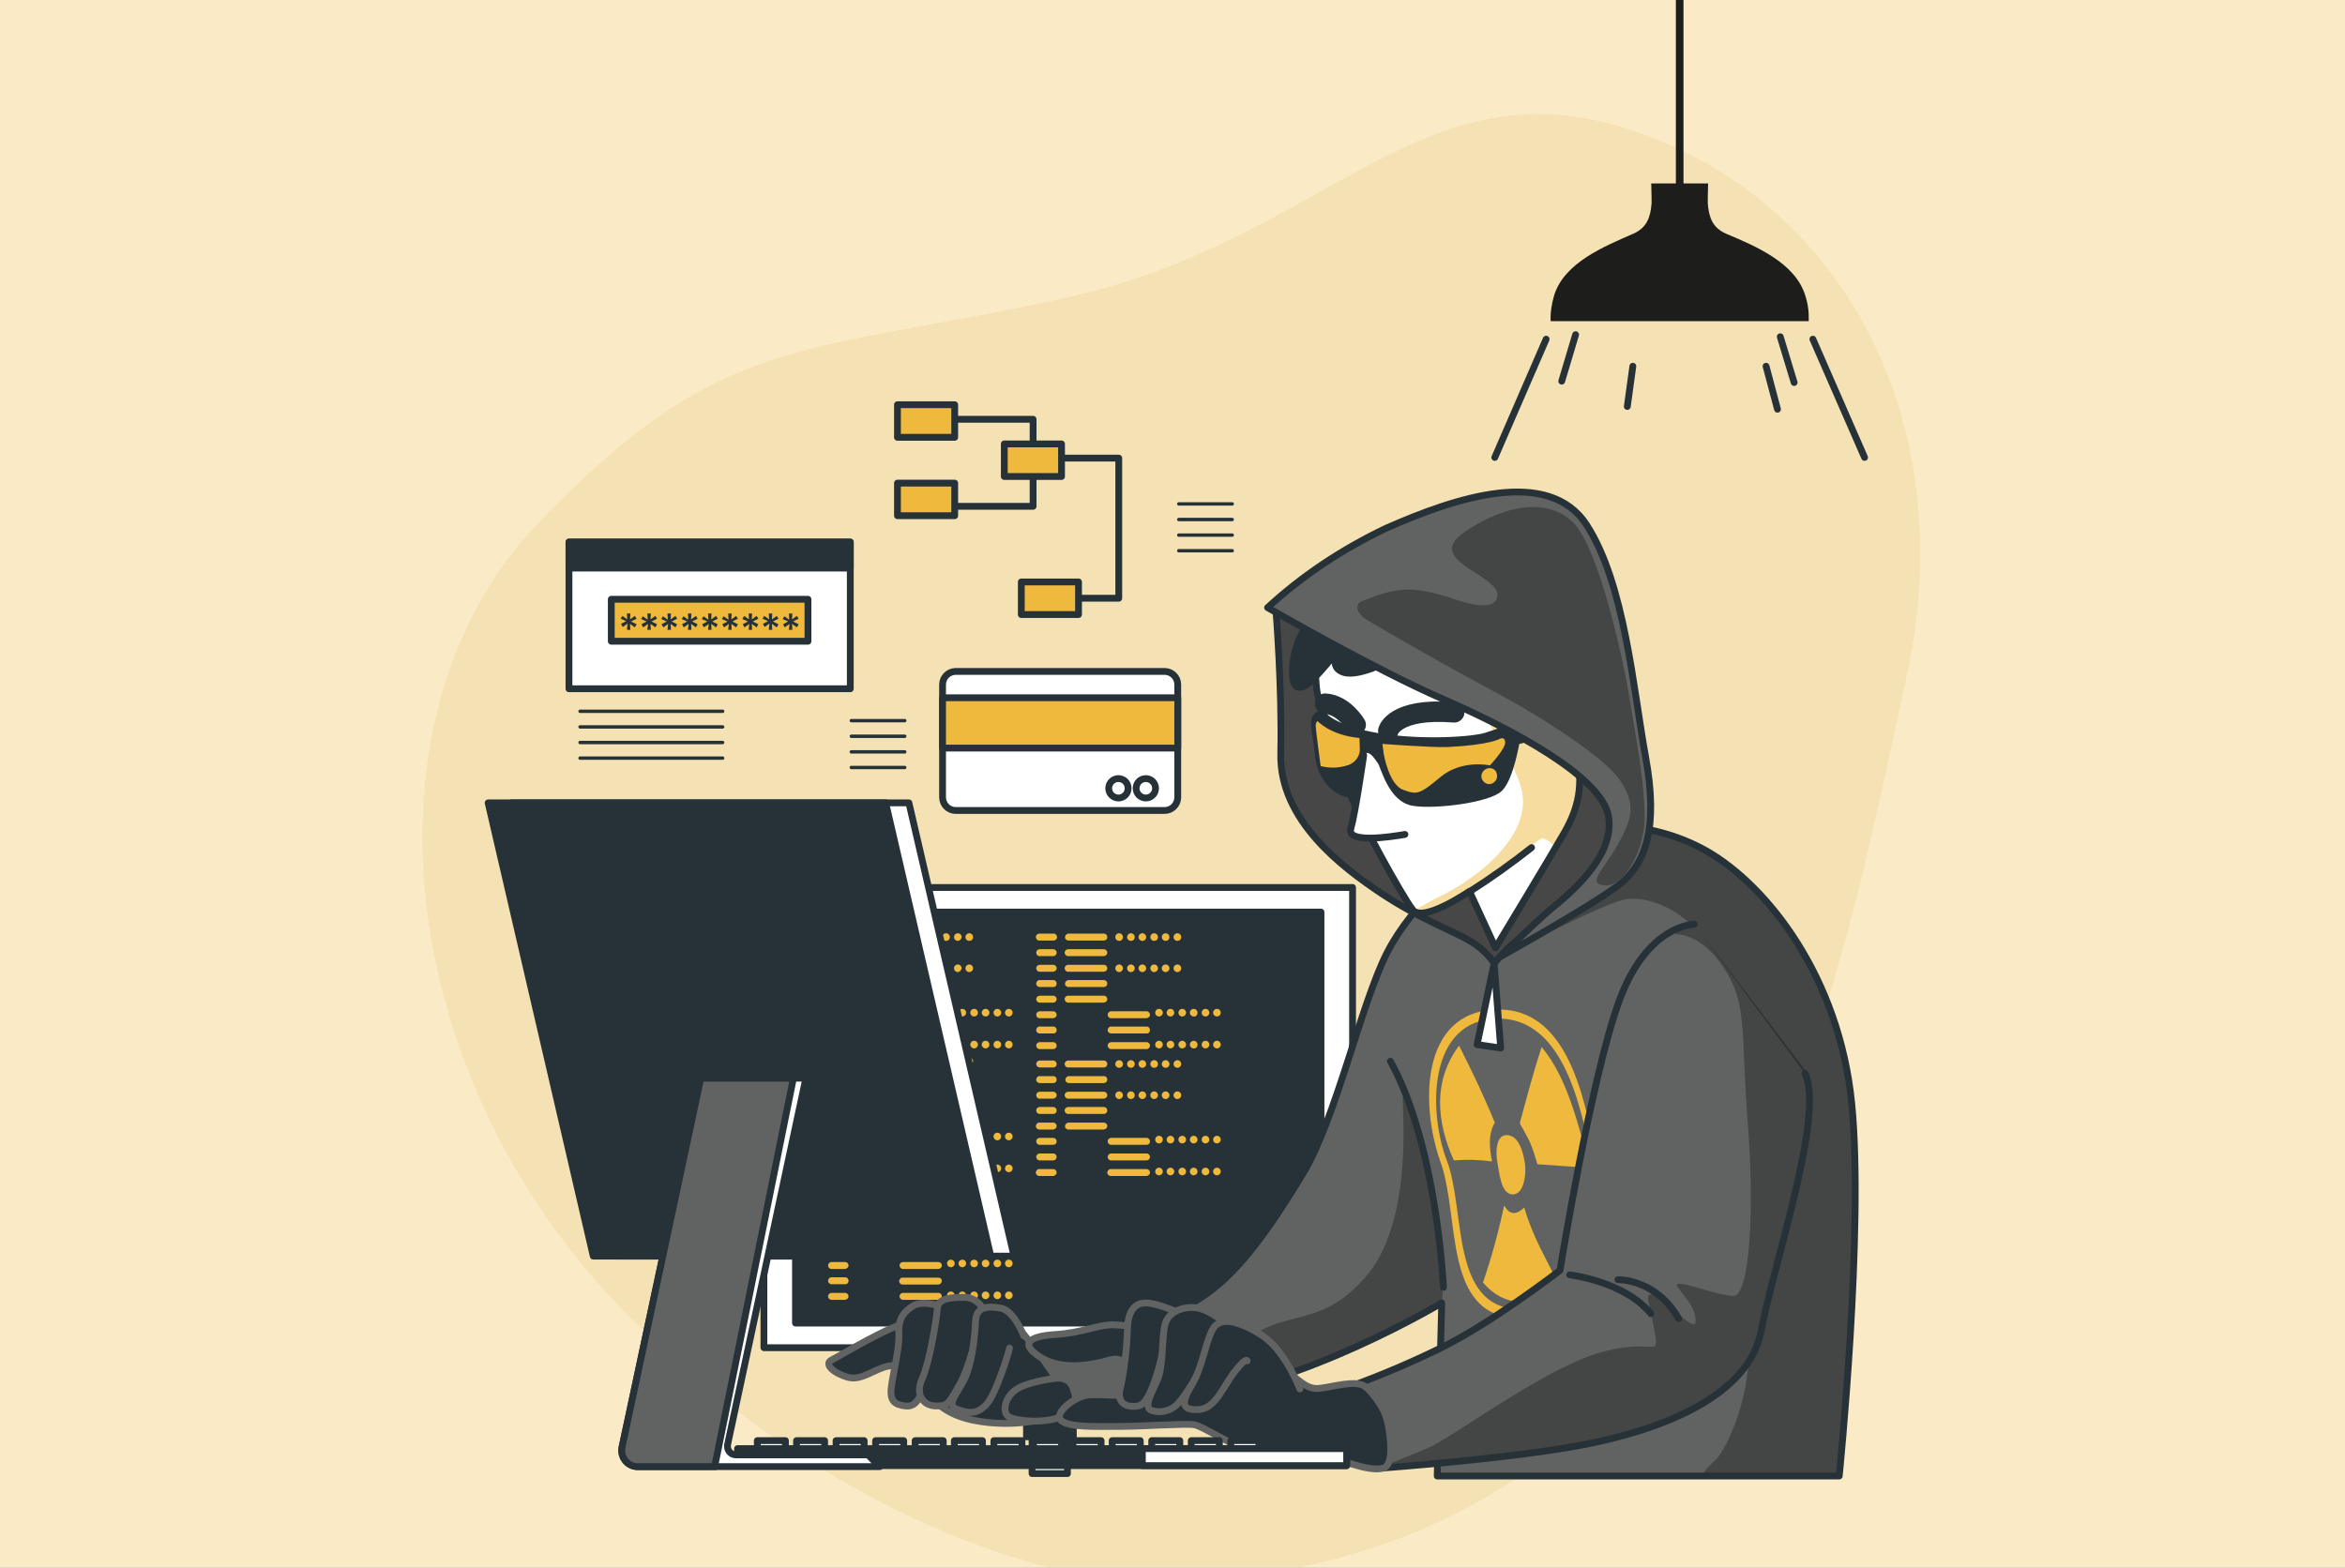 <?xml version="1.0" encoding="UTF-8"?> <svg xmlns="http://www.w3.org/2000/svg" width="344" height="230" viewBox="0 0 344 230" fill="none"><rect x="0" y="0" width="344" height="230" fill="#808080" stroke="none"/><g clip-path="url(#clip0_156_1249)"><rect width="344" height="230" fill="white"></rect><rect x="-6" y="-3" width="366" height="247" fill="#EFB93E" fill-opacity="0.3"></rect><g opacity="0.7"><path opacity="0.7" d="M160.455 231.275C160.455 231.275 200.4 237.687 231.746 209.649C263.091 181.611 271.691 135.865 279.68 99.125C287.669 62.335 270.724 29.666 239.48 19.184C208.236 8.701 194.752 35.315 156.231 43.762C117.711 52.209 106.007 48.494 78.885 76.888C51.763 105.282 58.073 158.967 92.37 193.162C126.667 227.357 160.455 231.275 160.455 231.275Z" fill="#EEB83E"></path><path opacity="0.5" d="M160.455 231.275C160.455 231.275 200.4 237.687 231.746 209.649C263.091 181.611 271.691 135.865 279.68 99.125C287.669 62.335 270.724 29.666 239.48 19.184C208.236 8.701 194.752 35.315 156.231 43.762C117.711 52.209 106.007 48.494 78.885 76.888C51.763 105.282 58.073 158.967 92.37 193.162C126.667 227.357 160.455 231.275 160.455 231.275Z" fill="#F4F4F4"></path></g><path d="M264.821 43.355C263.345 38.52 257.443 36.078 253.219 34.297C251.235 33.432 250.675 31.905 250.522 29.819C250.522 29.616 250.522 28.241 250.573 26.919H242.228C242.279 28.241 242.279 29.565 242.279 29.819C242.126 31.905 241.566 33.432 239.582 34.297C235.409 36.129 229.456 38.52 227.98 43.355C227.624 44.576 227.42 45.848 227.471 47.12H265.33C265.381 45.848 265.228 44.576 264.821 43.355Z" fill="#1D1D1B"></path><path d="M246.96 0H245.841V27.682H246.96V0Z" fill="#1D1D1B"></path><path d="M226.81 49.766L219.279 67.118" stroke="#263238" stroke-linecap="round" stroke-linejoin="round"></path><path d="M265.941 49.766L273.523 67.118" stroke="#263238" stroke-linecap="round" stroke-linejoin="round"></path><path d="M231.135 49.105L229.099 55.923" stroke="#263238" stroke-linecap="round" stroke-linejoin="round"></path><path d="M261.157 49.41L263.193 56.127" stroke="#263238" stroke-linecap="round" stroke-linejoin="round"></path><path d="M259.071 53.735L260.75 60.045" stroke="#263238" stroke-linecap="round" stroke-linejoin="round"></path><path d="M239.531 53.735L238.717 59.638" stroke="#263238" stroke-linecap="round" stroke-linejoin="round"></path><path d="M138.167 61.521H151.55V74.293H136.996" stroke="#263238" stroke-linecap="round" stroke-linejoin="round"></path><path d="M154.043 87.778H164.118V67.22H154.603" stroke="#263238" stroke-linecap="round" stroke-linejoin="round"></path><path d="M140.05 59.383H131.653V64.167H140.05V59.383Z" fill="#EFB93E" stroke="#263238" stroke-linecap="round" stroke-linejoin="round"></path><path d="M155.722 65.134H147.326V69.917H155.722V65.134Z" fill="#EFB93E" stroke="#263238" stroke-linecap="round" stroke-linejoin="round"></path><path d="M158.216 85.386H149.82V90.169H158.216V85.386Z" fill="#EFB93E" stroke="#263238" stroke-linecap="round" stroke-linejoin="round"></path><path d="M140.05 70.884H131.653V75.667H140.05V70.884Z" fill="#EFB93E" stroke="#263238" stroke-linecap="round" stroke-linejoin="round"></path><path d="M140.202 98.515H170.835C171.904 98.515 172.769 99.38 172.769 100.448V116.986C172.769 118.055 171.904 118.92 170.835 118.92H140.202C139.134 118.92 138.269 118.055 138.269 116.986V100.448C138.269 99.38 139.134 98.515 140.202 98.515Z" fill="white" stroke="#263238" stroke-linecap="round" stroke-linejoin="round"></path><path d="M172.769 102.382H138.269V109.76H172.769V102.382Z" fill="#EFB93E" stroke="#263238" stroke-linecap="round" stroke-linejoin="round"></path><path d="M165.492 115.663C165.492 114.849 164.831 114.238 164.068 114.238C163.253 114.238 162.643 114.9 162.643 115.663C162.643 116.477 163.304 117.088 164.068 117.088C164.831 117.088 165.492 116.477 165.492 115.663Z" fill="white" stroke="#263238" stroke-linecap="round" stroke-linejoin="round"></path><path d="M169.512 115.663C169.512 114.849 168.851 114.238 168.088 114.238C167.273 114.238 166.663 114.9 166.663 115.663C166.663 116.477 167.324 117.088 168.088 117.088C168.851 117.088 169.512 116.477 169.512 115.663Z" fill="white" stroke="#263238" stroke-linecap="round" stroke-linejoin="round"></path><path d="M124.733 79.534H83.465V101.059H124.733V79.534Z" fill="white" stroke="#263238" stroke-linecap="round" stroke-linejoin="round"></path><path d="M124.733 79.534H83.465V83.351H124.733V79.534Z" fill="#263238" stroke="#263238" stroke-linecap="round" stroke-linejoin="round"></path><path d="M118.525 87.93H89.673V94.088H118.525V87.93Z" fill="#EFB93E" stroke="#263238" stroke-linecap="round" stroke-linejoin="round"></path><path d="M91.963 90.017H92.471L92.421 90.882L93.133 90.373L93.387 90.78L92.573 91.187L93.387 91.594L93.133 92.052L92.421 91.543L92.471 92.408H91.963L92.064 91.492L91.352 92.001L91.097 91.543L91.861 91.136L91.047 90.78L91.301 90.373L92.013 90.882L91.963 90.017Z" fill="#263238"></path><path d="M94.965 90.017H95.474L95.423 90.882L96.135 90.373L96.39 90.78L95.576 91.187L96.39 91.594L96.135 92.052L95.423 91.543L95.474 92.408H94.965L95.067 91.543L94.354 92.052L94.1 91.594L94.863 91.187L94.049 90.831L94.303 90.424L95.016 90.933L94.965 90.017Z" fill="#263238"></path><path d="M97.916 90.017H98.425L98.374 90.882L99.087 90.373L99.341 90.78L98.527 91.187L99.341 91.594L99.087 92.052L98.374 91.543L98.425 92.408H97.916L98.018 91.543L97.306 92.052L97.051 91.594L97.814 91.187L97 90.831L97.255 90.424L97.967 90.933L97.916 90.017Z" fill="#263238"></path><path d="M100.918 90.017H101.427L101.376 90.882L102.089 90.373L102.343 90.78L101.529 91.187L102.343 91.594L102.089 92.052L101.376 91.543L101.427 92.408H100.918L101.02 91.543L100.308 92.052L100.053 91.594L100.817 91.187L100.003 90.831L100.257 90.424L100.969 90.933L100.918 90.017Z" fill="#263238"></path><path d="M103.87 90.017H104.379L104.328 90.882L105.04 90.373L105.295 90.78L104.481 91.187L105.295 91.594L105.04 92.052L104.328 91.543L104.379 92.408H103.87L103.972 91.543L103.259 92.052L103.005 91.594L103.768 91.187L102.954 90.831L103.208 90.424L103.921 90.933L103.87 90.017Z" fill="#263238"></path><path d="M106.821 90.017H107.33L107.279 90.882L107.992 90.373L108.246 90.78L107.432 91.187L108.246 91.594L107.992 92.052L107.279 91.543L107.33 92.408H106.821L106.923 91.543L106.211 92.052L105.956 91.594L106.72 91.187L105.905 90.831L106.16 90.424L106.872 90.933L106.821 90.017Z" fill="#263238"></path><path d="M109.823 90.017H110.332L110.281 90.882L110.994 90.373L111.248 90.78L110.434 91.187L111.248 91.594L110.994 92.052L110.281 91.543L110.332 92.408H109.823L109.925 91.543L109.213 92.052L108.958 91.594L109.722 91.187L108.908 90.831L109.162 90.373L109.874 90.882L109.823 90.017Z" fill="#263238"></path><path d="M112.775 90.017H113.284L113.233 90.882L113.945 90.373L114.2 90.78L113.385 91.187L114.2 91.594L113.945 92.052L113.233 91.543L113.284 92.408H112.775L112.877 91.492L112.164 92.001L111.91 91.543L112.673 91.136L111.859 90.78L112.113 90.373L112.826 90.882L112.775 90.017Z" fill="#263238"></path><path d="M115.726 90.017H116.235L116.184 90.882L116.897 90.373L117.151 90.78L116.337 91.187L117.151 91.594L116.897 92.052L116.184 91.543L116.235 92.408H115.726L115.828 91.543L115.116 92.052L114.861 91.594L115.624 91.187L114.81 90.831L115.065 90.424L115.777 90.933L115.726 90.017Z" fill="#263238"></path><path d="M172.922 73.937H180.758" stroke="#263238" stroke-width="0.5" stroke-linecap="round" stroke-linejoin="round"></path><path d="M172.922 76.227H180.758" stroke="#263238" stroke-width="0.5" stroke-linecap="round" stroke-linejoin="round"></path><path d="M172.922 78.516H180.758" stroke="#263238" stroke-width="0.5" stroke-linecap="round" stroke-linejoin="round"></path><path d="M172.922 80.806H180.758" stroke="#263238" stroke-width="0.5" stroke-linecap="round" stroke-linejoin="round"></path><path d="M124.886 105.74H132.722" stroke="#263238" stroke-width="0.5" stroke-linecap="round" stroke-linejoin="round"></path><path d="M124.886 108.03H132.722" stroke="#263238" stroke-width="0.5" stroke-linecap="round" stroke-linejoin="round"></path><path d="M124.886 110.32H132.722" stroke="#263238" stroke-width="0.5" stroke-linecap="round" stroke-linejoin="round"></path><path d="M124.886 112.61H132.722" stroke="#263238" stroke-width="0.5" stroke-linecap="round" stroke-linejoin="round"></path><path d="M85.093 104.366H106.007" stroke="#263238" stroke-width="0.5" stroke-linecap="round" stroke-linejoin="round"></path><path d="M85.093 106.656H106.007" stroke="#263238" stroke-width="0.5" stroke-linecap="round" stroke-linejoin="round"></path><path d="M85.093 108.946H106.007" stroke="#263238" stroke-width="0.5" stroke-linecap="round" stroke-linejoin="round"></path><path d="M85.093 111.236H106.007" stroke="#263238" stroke-width="0.5" stroke-linecap="round" stroke-linejoin="round"></path><path d="M156.587 196.368H151.397V216.213H156.587V196.368Z" fill="white" stroke="#263238" stroke-linecap="round" stroke-linejoin="round"></path><path d="M157.452 196.368H150.583V210.819H157.452V196.368Z" fill="#263238" stroke="#263238" stroke-linecap="round" stroke-linejoin="round"></path><path d="M198.415 130.216H112.062V197.742H198.415V130.216Z" fill="white" stroke="#263238" stroke-linecap="round" stroke-linejoin="round"></path><path d="M193.785 133.829H116.693V194.129H193.785V133.829Z" fill="#263238" stroke="#263238" stroke-linecap="round" stroke-linejoin="round"></path><path d="M124.021 138.002H122.036C121.782 138.053 121.527 137.849 121.476 137.544C121.425 137.289 121.629 137.035 121.934 136.984C121.985 136.984 121.985 136.984 122.036 136.984H124.021C124.275 136.933 124.529 137.137 124.58 137.442C124.631 137.697 124.428 137.951 124.122 138.002C124.071 138.002 124.021 138.002 124.021 138.002ZM124.479 139.783C124.479 139.528 124.275 139.274 123.97 139.274H121.985C121.731 139.274 121.476 139.478 121.476 139.783C121.476 140.037 121.68 140.292 121.985 140.292H123.97C124.275 140.292 124.479 140.037 124.479 139.783ZM124.479 142.073C124.479 141.818 124.275 141.564 123.97 141.564H121.985C121.731 141.564 121.476 141.767 121.476 142.073C121.476 142.327 121.68 142.582 121.985 142.582H123.97C124.275 142.531 124.479 142.327 124.479 142.073ZM124.479 144.312C124.479 144.057 124.275 143.803 124.021 143.803H122.036C121.782 143.752 121.527 143.956 121.476 144.261C121.425 144.515 121.629 144.77 121.934 144.821C121.985 144.821 121.985 144.821 122.036 144.821H124.021C124.275 144.821 124.479 144.617 124.479 144.312ZM124.479 146.602C124.479 146.347 124.275 146.093 123.97 146.093H121.985C121.731 146.093 121.476 146.296 121.476 146.602C121.476 146.856 121.68 147.11 121.985 147.11H123.97C124.275 147.11 124.479 146.856 124.479 146.602ZM124.479 148.891C124.479 148.637 124.275 148.383 123.97 148.383H121.985C121.731 148.383 121.476 148.586 121.476 148.891C121.476 149.146 121.68 149.4 121.985 149.4H123.97C124.275 149.349 124.479 149.146 124.479 148.891ZM124.479 151.13C124.479 150.876 124.275 150.622 124.021 150.622H122.036C121.782 150.571 121.527 150.774 121.476 151.079C121.425 151.334 121.629 151.588 121.934 151.639C121.985 151.639 121.985 151.639 122.036 151.639H124.021C124.275 151.639 124.479 151.436 124.479 151.13ZM124.479 153.42C124.479 153.166 124.275 152.911 123.97 152.911H121.985C121.731 152.911 121.476 153.115 121.476 153.42C121.476 153.675 121.68 153.929 121.985 153.929H123.97C124.275 153.929 124.479 153.675 124.479 153.42ZM131.908 137.493C131.908 137.239 131.704 136.984 131.399 136.984H126.209C125.954 136.933 125.7 137.137 125.649 137.442C125.598 137.697 125.802 137.951 126.107 138.002C126.158 138.002 126.158 138.002 126.209 138.002H131.399C131.704 138.002 131.908 137.798 131.908 137.493ZM131.908 139.783C131.908 139.528 131.704 139.274 131.399 139.274H126.209C125.954 139.274 125.7 139.478 125.7 139.783C125.7 140.037 125.903 140.292 126.209 140.292H131.399C131.704 140.292 131.908 140.037 131.908 139.783ZM131.908 142.073C131.908 141.818 131.704 141.564 131.399 141.564H126.209C125.954 141.564 125.7 141.767 125.7 142.073C125.7 142.327 125.903 142.582 126.209 142.582H131.399C131.704 142.531 131.908 142.327 131.908 142.073ZM131.908 144.312C131.908 144.057 131.704 143.803 131.399 143.803H126.209C125.954 143.752 125.7 143.956 125.649 144.261C125.598 144.515 125.802 144.77 126.107 144.821C126.158 144.821 126.158 144.821 126.209 144.821H131.399C131.704 144.821 131.908 144.617 131.908 144.312ZM131.908 146.602C131.908 146.347 131.704 146.093 131.399 146.093H126.209C125.954 146.093 125.7 146.296 125.7 146.602C125.7 146.856 125.903 147.11 126.209 147.11H131.399C131.704 147.11 131.908 146.856 131.908 146.602ZM138.167 148.891C138.167 148.637 137.963 148.433 137.658 148.433H132.468C132.213 148.433 131.959 148.637 131.959 148.942C131.959 149.197 132.162 149.451 132.468 149.451H137.658C137.963 149.4 138.167 149.146 138.167 148.891ZM138.167 151.13C138.167 150.876 137.963 150.622 137.709 150.622H132.518C132.264 150.571 132.01 150.774 131.959 151.079C131.908 151.334 132.111 151.588 132.417 151.639C132.468 151.639 132.468 151.639 132.518 151.639H137.76C137.963 151.639 138.167 151.436 138.167 151.13ZM138.167 153.42C138.167 153.166 137.963 152.911 137.658 152.911H132.468C132.213 152.911 131.959 153.115 131.959 153.42C131.959 153.675 132.162 153.929 132.468 153.929H137.709C137.963 153.878 138.167 153.675 138.167 153.42ZM134.249 137.493C134.249 137.188 133.994 136.933 133.689 136.933C133.384 136.933 133.129 137.188 133.129 137.493C133.129 137.798 133.384 138.053 133.689 138.053C133.994 138.053 134.249 137.849 134.249 137.493ZM135.928 137.493C135.928 137.188 135.673 136.933 135.368 136.933C135.063 136.933 134.808 137.188 134.808 137.493C134.808 137.798 135.063 138.053 135.368 138.053C135.673 138.053 135.928 137.849 135.928 137.493ZM137.658 137.493C137.658 137.188 137.403 136.933 137.098 136.933C136.793 136.933 136.538 137.188 136.538 137.493C136.538 137.798 136.793 138.053 137.098 138.053C137.403 138.053 137.658 137.849 137.658 137.493ZM139.337 137.493C139.337 137.188 139.083 136.933 138.777 136.933C138.472 136.933 138.218 137.188 138.218 137.493C138.218 137.798 138.472 138.053 138.777 138.053C139.083 138.053 139.337 137.849 139.337 137.493ZM141.067 137.493C141.067 137.188 140.813 136.933 140.508 136.933C140.202 136.933 139.948 137.188 139.948 137.493C139.948 137.798 140.202 138.053 140.508 138.053C140.762 138.053 141.016 137.849 141.067 137.493ZM142.746 137.493C142.746 137.188 142.492 136.933 142.187 136.933C141.881 136.933 141.627 137.188 141.627 137.493C141.627 137.798 141.881 138.053 142.187 138.053C142.492 138.053 142.746 137.849 142.746 137.493ZM134.249 142.073C134.249 141.767 133.994 141.513 133.689 141.513C133.384 141.513 133.129 141.767 133.129 142.073C133.129 142.378 133.384 142.632 133.689 142.632C133.994 142.632 134.249 142.378 134.249 142.073ZM135.928 142.073C135.928 141.767 135.673 141.513 135.368 141.513C135.063 141.513 134.808 141.767 134.808 142.073C134.808 142.378 135.063 142.632 135.368 142.632C135.673 142.632 135.928 142.378 135.928 142.073ZM137.658 142.073C137.658 141.767 137.403 141.513 137.098 141.513C136.793 141.513 136.538 141.767 136.538 142.073C136.538 142.378 136.793 142.632 137.098 142.632C137.403 142.632 137.658 142.378 137.658 142.073ZM139.337 142.073C139.337 141.767 139.083 141.513 138.777 141.513C138.472 141.513 138.218 141.767 138.218 142.073C138.218 142.378 138.472 142.632 138.777 142.632C139.083 142.632 139.337 142.378 139.337 142.073ZM141.067 142.073C141.067 141.767 140.813 141.513 140.508 141.513C140.202 141.513 139.948 141.767 139.948 142.073C139.948 142.378 140.202 142.632 140.508 142.632C140.762 142.632 141.016 142.378 141.067 142.073ZM142.746 142.073C142.746 141.767 142.492 141.513 142.187 141.513C141.881 141.513 141.627 141.767 141.627 142.073C141.627 142.378 141.881 142.632 142.187 142.632C142.492 142.632 142.746 142.378 142.746 142.073ZM140.05 148.586C140.05 148.281 139.795 148.026 139.49 148.026C139.184 148.026 138.93 148.281 138.93 148.586C138.93 148.891 139.184 149.146 139.49 149.146C139.795 149.146 140.05 148.891 140.05 148.586ZM141.729 148.586C141.729 148.281 141.474 148.026 141.169 148.026C140.864 148.026 140.609 148.281 140.609 148.586C140.609 148.891 140.864 149.146 141.169 149.146C141.474 149.146 141.729 148.891 141.729 148.586ZM143.459 148.586C143.459 148.281 143.204 148.026 142.899 148.026C142.594 148.026 142.339 148.281 142.339 148.586C142.339 148.891 142.594 149.146 142.899 149.146C143.204 149.146 143.459 148.891 143.459 148.586ZM145.138 148.586C145.138 148.281 144.884 148.026 144.578 148.026C144.273 148.026 144.019 148.281 144.019 148.586C144.019 148.891 144.273 149.146 144.578 149.146C144.884 149.146 145.138 148.891 145.138 148.586ZM146.868 148.586C146.868 148.281 146.614 148.026 146.308 148.026C146.003 148.026 145.749 148.281 145.749 148.586C145.749 148.891 146.003 149.146 146.308 149.146C146.614 149.146 146.868 148.891 146.868 148.586ZM148.547 148.586C148.547 148.281 148.293 148.026 147.988 148.026C147.682 148.026 147.428 148.281 147.428 148.586C147.428 148.891 147.682 149.146 147.988 149.146C148.293 149.146 148.547 148.891 148.547 148.586ZM140.05 153.268C140.05 152.962 139.795 152.708 139.49 152.708C139.184 152.708 138.93 152.962 138.93 153.268C138.93 153.573 139.184 153.827 139.49 153.827C139.795 153.827 140.05 153.573 140.05 153.268ZM141.729 153.268C141.729 152.962 141.474 152.708 141.169 152.708C140.864 152.708 140.609 152.962 140.609 153.268C140.609 153.573 140.864 153.827 141.169 153.827C141.525 153.827 141.78 153.573 141.729 153.268ZM143.459 153.268C143.459 152.962 143.204 152.708 142.899 152.708C142.594 152.708 142.339 152.962 142.339 153.268C142.339 153.573 142.594 153.827 142.899 153.827C143.204 153.827 143.459 153.573 143.459 153.268ZM145.138 153.268C145.138 152.962 144.884 152.708 144.578 152.708C144.273 152.708 144.019 152.962 144.019 153.268C144.019 153.573 144.273 153.827 144.578 153.827C144.884 153.827 145.138 153.573 145.138 153.268ZM146.868 153.268C146.868 152.962 146.614 152.708 146.308 152.708C146.003 152.708 145.749 152.962 145.749 153.268C145.749 153.573 146.003 153.827 146.308 153.827C146.614 153.827 146.868 153.573 146.868 153.268ZM148.547 153.268C148.547 152.962 148.293 152.708 147.988 152.708C147.682 152.708 147.428 152.962 147.428 153.268C147.428 153.573 147.682 153.827 147.988 153.827C148.293 153.827 148.547 153.573 148.547 153.268Z" fill="#EFB93E"></path><path d="M124.021 156.168H122.036C121.782 156.168 121.527 155.965 121.527 155.659C121.527 155.405 121.731 155.15 122.036 155.15H124.021C124.275 155.15 124.53 155.354 124.53 155.659C124.479 155.965 124.275 156.168 124.021 156.168ZM124.479 157.949C124.479 157.695 124.275 157.44 123.97 157.44H121.985C121.731 157.389 121.476 157.593 121.425 157.898C121.375 158.153 121.578 158.407 121.883 158.458C121.934 158.458 121.934 158.458 121.985 158.458H123.97C124.275 158.458 124.479 158.254 124.479 157.949ZM124.479 160.239C124.479 159.984 124.275 159.73 124.021 159.73H122.036C121.782 159.73 121.527 159.934 121.527 160.239C121.527 160.493 121.731 160.748 122.036 160.748H124.021C124.275 160.748 124.479 160.493 124.479 160.239ZM124.479 162.529C124.479 162.274 124.275 162.02 123.97 162.02H121.985C121.731 162.02 121.476 162.223 121.476 162.529C121.476 162.783 121.68 163.038 121.985 163.038H123.97C124.275 162.987 124.479 162.783 124.479 162.529ZM124.479 164.768C124.479 164.513 124.275 164.259 123.97 164.259H121.985C121.731 164.259 121.476 164.462 121.476 164.768C121.476 165.022 121.68 165.277 121.985 165.277H123.97C124.275 165.277 124.479 165.073 124.479 164.768ZM124.479 167.058C124.479 166.803 124.275 166.549 124.021 166.549H122.036C121.782 166.549 121.527 166.752 121.527 167.058C121.527 167.312 121.731 167.566 122.036 167.566H124.021C124.275 167.516 124.479 167.312 124.479 167.058ZM124.479 169.297C124.479 169.042 124.275 168.788 123.97 168.788H121.985C121.731 168.788 121.476 168.991 121.476 169.297C121.476 169.551 121.68 169.805 121.985 169.805H123.97C124.275 169.805 124.479 169.602 124.479 169.297ZM124.479 171.586C124.479 171.332 124.275 171.078 123.97 171.078H121.985C121.731 171.078 121.476 171.281 121.476 171.586C121.476 171.841 121.68 172.095 121.985 172.095H123.97C124.275 172.095 124.479 171.892 124.479 171.586ZM131.908 155.71C131.908 155.456 131.704 155.201 131.399 155.201H126.209C125.954 155.201 125.7 155.405 125.7 155.71C125.7 155.965 125.903 156.219 126.209 156.219H131.399C131.704 156.168 131.908 155.965 131.908 155.71ZM131.908 157.949C131.908 157.695 131.704 157.44 131.399 157.44H126.209C125.954 157.389 125.7 157.593 125.649 157.898C125.598 158.153 125.802 158.407 126.107 158.458C126.158 158.458 126.158 158.458 126.209 158.458H131.399C131.704 158.458 131.908 158.254 131.908 157.949ZM131.908 160.239C131.908 159.984 131.704 159.73 131.399 159.73H126.209C125.954 159.73 125.7 159.934 125.7 160.239C125.7 160.493 125.903 160.748 126.209 160.748H131.399C131.704 160.748 131.908 160.493 131.908 160.239ZM131.908 162.529C131.908 162.274 131.704 162.02 131.399 162.02H126.209C125.954 162.02 125.7 162.223 125.7 162.529C125.7 162.783 125.903 163.038 126.209 163.038H131.399C131.704 162.987 131.908 162.783 131.908 162.529ZM131.908 164.768C131.908 164.513 131.704 164.259 131.399 164.259H126.209C125.954 164.259 125.7 164.462 125.7 164.768C125.7 165.022 125.903 165.277 126.209 165.277H131.399C131.704 165.277 131.908 165.022 131.908 164.768ZM138.167 167.058C138.167 166.803 137.963 166.549 137.709 166.549H132.519C132.264 166.549 132.01 166.752 132.01 167.058C132.01 167.312 132.213 167.566 132.519 167.566H137.76C137.963 167.516 138.167 167.312 138.167 167.058ZM138.167 169.297C138.167 169.042 137.963 168.788 137.658 168.788H132.468C132.213 168.788 131.959 168.991 131.959 169.297C131.959 169.551 132.162 169.805 132.468 169.805H137.709C137.963 169.805 138.167 169.602 138.167 169.297ZM138.167 171.586C138.167 171.332 137.963 171.078 137.658 171.078H132.468C132.213 171.078 131.959 171.281 131.959 171.586C131.959 171.841 132.162 172.095 132.468 172.095H137.658C137.963 172.095 138.167 171.841 138.167 171.586ZM134.249 155.71C134.249 155.405 133.994 155.15 133.689 155.15C133.384 155.15 133.129 155.405 133.129 155.71C133.129 156.015 133.384 156.27 133.689 156.27C133.994 156.27 134.249 156.015 134.249 155.71ZM135.928 155.71C135.928 155.405 135.673 155.15 135.368 155.15C135.063 155.15 134.808 155.405 134.808 155.71C134.808 156.015 135.063 156.27 135.368 156.27C135.673 156.27 135.928 156.015 135.928 155.71ZM137.658 155.71C137.658 155.405 137.404 155.15 137.098 155.15C136.793 155.15 136.539 155.405 136.539 155.71C136.539 156.015 136.793 156.27 137.098 156.27C137.404 156.27 137.658 156.015 137.658 155.71ZM139.337 155.71C139.337 155.405 139.083 155.15 138.777 155.15C138.472 155.15 138.218 155.405 138.218 155.71C138.218 156.015 138.472 156.27 138.777 156.27C139.083 156.27 139.337 156.015 139.337 155.71ZM141.067 155.71C141.067 155.405 140.813 155.15 140.508 155.15C140.202 155.15 139.948 155.405 139.948 155.71C139.948 156.015 140.202 156.27 140.508 156.27C140.813 156.27 141.067 156.015 141.067 155.71ZM142.747 155.71C142.747 155.405 142.492 155.15 142.187 155.15C141.882 155.15 141.627 155.405 141.627 155.71C141.627 156.015 141.882 156.27 142.187 156.27C142.492 156.27 142.747 156.015 142.747 155.71ZM134.249 160.239C134.249 159.934 133.994 159.679 133.689 159.679C133.384 159.679 133.129 159.934 133.129 160.239C133.129 160.544 133.384 160.799 133.689 160.799C133.994 160.799 134.249 160.544 134.249 160.239ZM135.928 160.239C135.928 159.934 135.673 159.679 135.368 159.679C135.063 159.679 134.808 159.934 134.808 160.239C134.808 160.544 135.063 160.799 135.368 160.799C135.673 160.799 135.928 160.544 135.928 160.239ZM137.658 160.239C137.658 159.934 137.404 159.679 137.098 159.679C136.793 159.679 136.539 159.934 136.539 160.239C136.539 160.544 136.793 160.799 137.098 160.799C137.404 160.799 137.658 160.544 137.658 160.239ZM139.337 160.239C139.337 159.934 139.083 159.679 138.777 159.679C138.472 159.679 138.218 159.934 138.218 160.239C138.218 160.544 138.472 160.799 138.777 160.799C139.083 160.799 139.337 160.544 139.337 160.239ZM141.067 160.239C141.067 159.934 140.813 159.679 140.508 159.679C140.202 159.679 139.948 159.934 139.948 160.239C139.948 160.544 140.202 160.799 140.508 160.799C140.762 160.799 141.016 160.544 141.067 160.239ZM142.747 160.239C142.747 159.934 142.492 159.679 142.187 159.679C141.882 159.679 141.627 159.934 141.627 160.239C141.627 160.544 141.882 160.799 142.187 160.799C142.492 160.799 142.747 160.544 142.747 160.239ZM140.05 166.752C140.05 166.447 139.795 166.193 139.49 166.193C139.185 166.193 138.93 166.447 138.93 166.752C138.93 167.058 139.185 167.312 139.49 167.312C139.795 167.312 140.05 167.058 140.05 166.752ZM141.729 166.752C141.729 166.447 141.474 166.193 141.169 166.193C140.864 166.193 140.609 166.447 140.609 166.752C140.609 167.058 140.864 167.312 141.169 167.312C141.474 167.312 141.729 167.058 141.729 166.752ZM143.459 166.752C143.459 166.447 143.205 166.193 142.899 166.193C142.594 166.193 142.339 166.447 142.339 166.752C142.339 167.058 142.594 167.312 142.899 167.312C143.205 167.312 143.459 167.058 143.459 166.752ZM145.138 166.752C145.138 166.447 144.884 166.193 144.578 166.193C144.273 166.193 144.019 166.447 144.019 166.752C144.019 167.058 144.273 167.312 144.578 167.312C144.884 167.312 145.138 167.058 145.138 166.752ZM146.868 166.752C146.868 166.447 146.614 166.193 146.309 166.193C146.003 166.193 145.749 166.447 145.749 166.752C145.749 167.058 146.003 167.312 146.309 167.312C146.614 167.312 146.868 167.058 146.868 166.752ZM148.548 166.752C148.548 166.447 148.293 166.193 147.988 166.193C147.682 166.193 147.428 166.447 147.428 166.752C147.428 167.058 147.682 167.312 147.988 167.312C148.293 167.312 148.548 167.058 148.548 166.752ZM140.05 171.434C140.05 171.128 139.795 170.874 139.49 170.874C139.185 170.874 138.93 171.128 138.93 171.434C138.93 171.739 139.185 171.993 139.49 171.993C139.795 171.993 140.05 171.739 140.05 171.434ZM141.729 171.434C141.729 171.128 141.474 170.874 141.169 170.874C140.864 170.874 140.609 171.128 140.609 171.434C140.609 171.739 140.864 171.993 141.169 171.993C141.474 171.993 141.729 171.739 141.729 171.434ZM143.459 171.434C143.459 171.128 143.205 170.874 142.899 170.874C142.594 170.874 142.339 171.128 142.339 171.434C142.339 171.739 142.594 171.993 142.899 171.993C143.205 172.044 143.459 171.79 143.459 171.434ZM145.138 171.434C145.138 171.128 144.884 170.874 144.578 170.874C144.273 170.874 144.019 171.128 144.019 171.434C144.019 171.739 144.273 171.993 144.578 171.993C144.884 172.044 145.138 171.79 145.138 171.434ZM146.868 171.434C146.868 171.128 146.614 170.874 146.309 170.874C146.003 170.874 145.749 171.128 145.749 171.434C145.749 171.739 146.003 171.993 146.309 171.993C146.614 171.993 146.868 171.739 146.868 171.434ZM148.548 171.434C148.548 171.128 148.293 170.874 147.988 170.874C147.682 170.874 147.428 171.128 147.428 171.434C147.428 171.739 147.682 171.993 147.988 171.993C148.293 171.993 148.548 171.739 148.548 171.434Z" fill="#EFB93E"></path><path d="M124.021 174.792H122.036C121.782 174.792 121.527 174.589 121.527 174.283C121.527 174.029 121.731 173.774 122.036 173.774H124.021C124.275 173.774 124.529 173.978 124.529 174.283C124.479 174.589 124.275 174.792 124.021 174.792ZM124.479 176.573C124.479 176.319 124.275 176.064 123.97 176.064H121.985C121.731 176.064 121.476 176.268 121.476 176.573C121.476 176.828 121.68 177.082 121.985 177.082H123.97C124.275 177.082 124.479 176.828 124.479 176.573ZM124.479 178.863C124.479 178.609 124.275 178.354 123.97 178.354H121.985C121.731 178.354 121.476 178.558 121.476 178.863C121.476 179.117 121.68 179.372 121.985 179.372H123.97C124.275 179.321 124.479 179.117 124.479 178.863ZM124.479 181.102C124.479 180.848 124.275 180.593 124.021 180.593H122.036C121.782 180.542 121.527 180.746 121.476 181.051C121.425 181.306 121.629 181.56 121.934 181.611C121.985 181.611 121.985 181.611 122.036 181.611H124.021C124.275 181.611 124.479 181.407 124.479 181.102ZM124.479 183.392C124.479 183.137 124.275 182.883 123.97 182.883H121.985C121.731 182.883 121.476 183.087 121.476 183.392C121.476 183.646 121.68 183.901 121.985 183.901H123.97C124.275 183.901 124.479 183.646 124.479 183.392ZM124.479 185.682C124.479 185.427 124.275 185.173 123.97 185.173H121.985C121.731 185.173 121.476 185.376 121.476 185.682C121.476 185.936 121.68 186.191 121.985 186.191H123.97C124.275 186.14 124.479 185.936 124.479 185.682ZM124.479 187.921C124.479 187.666 124.275 187.412 124.021 187.412H122.036C121.782 187.361 121.527 187.565 121.476 187.87C121.425 188.124 121.629 188.379 121.934 188.43C121.985 188.43 121.985 188.43 122.036 188.43H124.021C124.275 188.43 124.479 188.226 124.479 187.921ZM124.479 190.211C124.479 189.956 124.275 189.702 123.97 189.702H121.985C121.731 189.702 121.476 189.905 121.476 190.211C121.476 190.465 121.68 190.719 121.985 190.719H123.97C124.275 190.669 124.479 190.465 124.479 190.211ZM131.908 174.283C131.908 174.029 131.704 173.774 131.399 173.774H126.209C125.954 173.774 125.7 173.978 125.7 174.283C125.7 174.538 125.903 174.792 126.209 174.792H131.399C131.704 174.792 131.908 174.589 131.908 174.283ZM131.908 176.573C131.908 176.319 131.704 176.064 131.399 176.064H126.209C125.954 176.064 125.7 176.268 125.7 176.573C125.7 176.828 125.903 177.082 126.209 177.082H131.399C131.704 177.082 131.908 176.828 131.908 176.573ZM131.908 178.863C131.908 178.609 131.704 178.354 131.399 178.354H126.209C125.954 178.354 125.7 178.558 125.7 178.863C125.7 179.117 125.903 179.372 126.209 179.372H131.399C131.704 179.321 131.908 179.117 131.908 178.863ZM131.908 181.102C131.908 180.848 131.704 180.593 131.399 180.593H126.209C125.954 180.542 125.7 180.746 125.649 181.051C125.598 181.306 125.802 181.56 126.107 181.611C126.158 181.611 126.158 181.611 126.209 181.611H131.399C131.704 181.611 131.908 181.407 131.908 181.102ZM131.908 183.392C131.908 183.137 131.704 182.883 131.399 182.883H126.209C125.954 182.883 125.7 183.087 125.7 183.392C125.7 183.646 125.903 183.901 126.209 183.901H131.399C131.704 183.901 131.908 183.646 131.908 183.392ZM138.167 185.682C138.167 185.427 137.963 185.173 137.658 185.173H132.468C132.213 185.173 131.959 185.376 131.959 185.682C131.959 185.936 132.162 186.191 132.468 186.191H137.709C137.963 186.14 138.167 185.936 138.167 185.682ZM138.167 187.921C138.167 187.666 137.963 187.463 137.658 187.463H132.468C132.213 187.412 131.959 187.615 131.908 187.921C131.857 188.175 132.061 188.43 132.366 188.48C132.417 188.48 132.417 188.48 132.468 188.48H137.658C137.963 188.43 138.167 188.226 138.167 187.921C138.167 187.972 138.167 187.921 138.167 187.921ZM138.167 190.211C138.167 189.956 137.963 189.702 137.658 189.702H132.468C132.213 189.702 131.959 189.905 131.959 190.211C131.959 190.465 132.162 190.719 132.468 190.719H137.709C137.963 190.669 138.167 190.465 138.167 190.211ZM134.249 174.283C134.249 173.978 133.994 173.724 133.689 173.724C133.384 173.724 133.129 173.978 133.129 174.283C133.129 174.589 133.384 174.843 133.689 174.843C133.994 174.843 134.249 174.64 134.249 174.283ZM135.928 174.283C135.928 173.978 135.673 173.724 135.368 173.724C135.063 173.724 134.808 173.978 134.808 174.283C134.808 174.589 135.063 174.843 135.368 174.843C135.673 174.843 135.928 174.64 135.928 174.283ZM137.658 174.283C137.658 173.978 137.403 173.724 137.098 173.724C136.793 173.724 136.538 173.978 136.538 174.283C136.538 174.589 136.793 174.843 137.098 174.843C137.403 174.843 137.607 174.64 137.658 174.283ZM139.337 174.283C139.337 173.978 139.083 173.724 138.777 173.724C138.472 173.724 138.218 173.978 138.218 174.283C138.218 174.589 138.472 174.843 138.777 174.843C139.083 174.843 139.337 174.64 139.337 174.283ZM141.067 174.283C141.067 173.978 140.813 173.724 140.508 173.724C140.202 173.724 139.948 173.978 139.948 174.283C139.948 174.589 140.202 174.843 140.508 174.843C140.762 174.843 141.016 174.64 141.067 174.283ZM142.746 174.283C142.746 173.978 142.492 173.724 142.187 173.724C141.881 173.724 141.627 173.978 141.627 174.283C141.627 174.589 141.881 174.843 142.187 174.843C142.492 174.843 142.746 174.64 142.746 174.283ZM134.249 178.863C134.249 178.558 133.994 178.303 133.689 178.303C133.384 178.303 133.129 178.558 133.129 178.863C133.129 179.168 133.384 179.423 133.689 179.423C133.994 179.423 134.249 179.168 134.249 178.863ZM135.928 178.863C135.928 178.558 135.673 178.303 135.368 178.303C135.063 178.303 134.808 178.558 134.808 178.863C134.808 179.168 135.063 179.423 135.368 179.423C135.673 179.423 135.928 179.168 135.928 178.863ZM137.658 178.863C137.658 178.558 137.403 178.303 137.098 178.303C136.793 178.303 136.538 178.558 136.538 178.863C136.538 179.168 136.793 179.423 137.098 179.423C137.403 179.423 137.658 179.168 137.658 178.863ZM139.337 178.863C139.337 178.558 139.083 178.303 138.777 178.303C138.472 178.303 138.218 178.558 138.218 178.863C138.218 179.168 138.472 179.423 138.777 179.423C139.083 179.423 139.337 179.168 139.337 178.863ZM141.067 178.863C141.067 178.558 140.813 178.303 140.508 178.303C140.202 178.303 139.948 178.558 139.948 178.863C139.948 179.168 140.202 179.423 140.508 179.423C140.762 179.423 141.016 179.168 141.067 178.863ZM142.746 178.863C142.746 178.558 142.492 178.303 142.187 178.303C141.881 178.303 141.627 178.558 141.627 178.863C141.627 179.168 141.881 179.423 142.187 179.423C142.492 179.423 142.746 179.168 142.746 178.863ZM140.05 185.376C140.05 185.071 139.795 184.817 139.49 184.817C139.184 184.817 138.93 185.071 138.93 185.376C138.93 185.682 139.184 185.936 139.49 185.936C139.795 185.936 140.05 185.682 140.05 185.376ZM141.729 185.376C141.729 185.071 141.474 184.817 141.169 184.817C140.864 184.817 140.609 185.071 140.609 185.376C140.609 185.682 140.864 185.936 141.169 185.936C141.474 185.936 141.729 185.682 141.729 185.376ZM143.459 185.376C143.459 185.071 143.204 184.817 142.899 184.817C142.594 184.817 142.339 185.071 142.339 185.376C142.339 185.682 142.594 185.936 142.899 185.936C143.204 185.936 143.459 185.682 143.459 185.376ZM145.138 185.376C145.138 185.071 144.884 184.817 144.578 184.817C144.273 184.817 144.019 185.071 144.019 185.376C144.019 185.682 144.273 185.936 144.578 185.936C144.884 185.936 145.138 185.682 145.138 185.376ZM146.868 185.376C146.868 185.071 146.614 184.817 146.308 184.817C146.003 184.817 145.749 185.071 145.749 185.376C145.749 185.682 146.003 185.936 146.308 185.936C146.614 185.936 146.868 185.682 146.868 185.376ZM148.547 185.376C148.547 185.071 148.293 184.817 147.988 184.817C147.682 184.817 147.428 185.071 147.428 185.376C147.428 185.682 147.682 185.936 147.988 185.936C148.293 185.936 148.547 185.682 148.547 185.376ZM140.05 190.058C140.05 189.753 139.795 189.498 139.49 189.498C139.184 189.498 138.93 189.753 138.93 190.058C138.93 190.363 139.184 190.618 139.49 190.618C139.795 190.618 140.05 190.363 140.05 190.058ZM141.729 190.058C141.729 189.753 141.474 189.498 141.169 189.498C140.864 189.498 140.609 189.753 140.609 190.058C140.609 190.363 140.864 190.618 141.169 190.618C141.474 190.618 141.729 190.363 141.729 190.058ZM143.459 190.058C143.459 189.753 143.204 189.498 142.899 189.498C142.594 189.498 142.339 189.753 142.339 190.058C142.339 190.363 142.594 190.618 142.899 190.618C143.204 190.618 143.459 190.363 143.459 190.058ZM145.138 190.058C145.138 189.753 144.884 189.498 144.578 189.498C144.273 189.498 144.019 189.753 144.019 190.058C144.019 190.363 144.273 190.618 144.578 190.618C144.884 190.618 145.138 190.363 145.138 190.058ZM146.868 190.058C146.868 189.753 146.614 189.498 146.308 189.498C146.003 189.498 145.749 189.753 145.749 190.058C145.749 190.363 146.003 190.618 146.308 190.618C146.614 190.618 146.868 190.363 146.868 190.058ZM148.547 190.058C148.547 189.753 148.293 189.498 147.988 189.498C147.682 189.498 147.428 189.753 147.428 190.058C147.428 190.363 147.682 190.618 147.988 190.618C148.293 190.618 148.547 190.363 148.547 190.058Z" fill="#EFB93E"></path><path d="M154.501 138.002H152.517C152.262 138.053 152.008 137.849 151.957 137.544C151.906 137.289 152.11 137.035 152.415 136.984C152.466 136.984 152.466 136.984 152.517 136.984H154.501C154.756 136.933 155.01 137.137 155.061 137.442C155.112 137.697 154.908 137.951 154.603 138.002C154.603 138.002 154.552 138.002 154.501 138.002ZM155.01 139.783C155.01 139.528 154.806 139.274 154.501 139.274H152.517C152.262 139.274 152.008 139.478 152.008 139.783C152.008 140.037 152.211 140.292 152.517 140.292H154.501C154.806 140.292 155.01 140.037 155.01 139.783ZM155.01 142.073C155.01 141.818 154.806 141.564 154.501 141.564H152.517C152.262 141.564 152.008 141.767 152.008 142.073C152.008 142.327 152.211 142.582 152.517 142.582H154.501C154.806 142.531 155.01 142.327 155.01 142.073ZM155.01 144.312C155.01 144.057 154.806 143.803 154.552 143.803H152.568C152.313 143.752 152.059 143.956 152.008 144.261C151.957 144.515 152.16 144.77 152.466 144.821C152.517 144.821 152.517 144.821 152.568 144.821H154.552C154.806 144.821 155.01 144.617 155.01 144.312ZM155.01 146.602C155.01 146.347 154.806 146.093 154.501 146.093H152.517C152.262 146.093 152.008 146.296 152.008 146.602C152.008 146.856 152.211 147.11 152.517 147.11H154.501C154.806 147.11 155.01 146.856 155.01 146.602ZM155.01 148.891C155.01 148.637 154.806 148.383 154.501 148.383H152.517C152.262 148.383 152.008 148.586 152.008 148.891C152.008 149.146 152.211 149.4 152.517 149.4H154.501C154.806 149.349 155.01 149.146 155.01 148.891ZM155.01 151.13C155.01 150.876 154.806 150.622 154.552 150.622H152.568C152.313 150.571 152.059 150.774 152.008 151.079C151.957 151.334 152.16 151.588 152.466 151.639C152.517 151.639 152.517 151.639 152.568 151.639H154.552C154.806 151.639 155.01 151.436 155.01 151.13ZM155.01 153.42C155.01 153.166 154.806 152.911 154.501 152.911H152.517C152.262 152.911 152.008 153.115 152.008 153.42C152.008 153.675 152.211 153.929 152.517 153.929H154.501C154.806 153.929 155.01 153.675 155.01 153.42ZM162.439 137.493C162.439 137.239 162.236 136.984 161.93 136.984H156.689C156.435 137.035 156.231 137.239 156.231 137.544C156.231 137.798 156.435 137.951 156.689 138.002H161.93C162.236 138.002 162.439 137.798 162.439 137.493ZM162.439 139.783C162.439 139.528 162.236 139.274 161.93 139.274H156.689C156.435 139.274 156.18 139.478 156.18 139.783C156.18 140.037 156.384 140.292 156.689 140.292H161.93C162.236 140.241 162.439 140.037 162.439 139.783ZM162.439 142.073C162.439 141.818 162.236 141.564 161.93 141.564H156.689C156.435 141.564 156.18 141.767 156.18 142.073C156.18 142.327 156.384 142.582 156.689 142.582H161.93C162.236 142.531 162.439 142.327 162.439 142.073ZM162.439 144.312C162.439 144.057 162.236 143.803 161.93 143.803H156.689C156.435 143.854 156.231 144.057 156.231 144.363C156.231 144.617 156.435 144.77 156.689 144.821H161.93C162.236 144.821 162.439 144.566 162.439 144.312ZM162.439 146.602C162.439 146.347 162.236 146.093 161.93 146.093H156.689C156.435 146.093 156.18 146.296 156.18 146.602C156.18 146.856 156.384 147.11 156.689 147.11H161.93C162.236 147.06 162.439 146.856 162.439 146.602ZM168.698 148.891C168.698 148.637 168.495 148.383 168.189 148.383H162.999C162.745 148.383 162.49 148.586 162.49 148.891C162.49 149.146 162.694 149.4 162.999 149.4H168.189C168.495 149.349 168.698 149.146 168.698 148.891ZM168.698 151.13C168.698 150.876 168.495 150.622 168.24 150.622H163.05C162.796 150.571 162.541 150.774 162.49 151.079C162.439 151.334 162.643 151.588 162.948 151.639C162.999 151.639 162.999 151.639 163.05 151.639H168.24C168.495 151.639 168.698 151.436 168.698 151.13ZM168.698 153.42C168.698 153.166 168.495 152.911 168.189 152.911H162.999C162.745 152.911 162.49 153.115 162.49 153.42C162.49 153.675 162.694 153.929 162.999 153.929H168.189C168.495 153.929 168.698 153.675 168.698 153.42ZM164.729 137.493C164.729 137.188 164.475 136.933 164.169 136.933C163.864 136.933 163.61 137.188 163.61 137.493C163.61 137.798 163.864 138.053 164.169 138.053C164.475 138.053 164.729 137.849 164.729 137.493ZM166.459 137.493C166.459 137.188 166.205 136.933 165.9 136.933C165.594 136.933 165.34 137.188 165.34 137.493C165.34 137.798 165.594 138.053 165.9 138.053C166.205 138.053 166.459 137.849 166.459 137.493ZM168.139 137.493C168.139 137.188 167.884 136.933 167.579 136.933C167.273 136.933 167.019 137.188 167.019 137.493C167.019 137.798 167.273 138.053 167.579 138.053C167.884 138.053 168.139 137.849 168.139 137.493ZM169.869 137.493C169.869 137.188 169.614 136.933 169.309 136.933C169.004 136.933 168.749 137.188 168.749 137.493C168.749 137.798 169.004 138.053 169.309 138.053C169.614 138.053 169.869 137.849 169.869 137.493ZM171.548 137.493C171.548 137.188 171.293 136.933 170.988 136.933C170.683 136.933 170.428 137.188 170.428 137.493C170.428 137.798 170.683 138.053 170.988 138.053C171.293 138.053 171.548 137.849 171.548 137.493ZM173.278 137.493C173.278 137.188 173.024 136.933 172.718 136.933C172.413 136.933 172.158 137.188 172.158 137.493C172.158 137.798 172.413 138.053 172.718 138.053C173.024 138.053 173.278 137.849 173.278 137.493ZM164.729 142.073C164.729 141.767 164.475 141.513 164.169 141.513C163.864 141.513 163.61 141.767 163.61 142.073C163.61 142.378 163.864 142.632 164.169 142.632C164.475 142.632 164.729 142.378 164.729 142.073ZM166.459 142.073C166.459 141.767 166.205 141.513 165.9 141.513C165.594 141.513 165.34 141.767 165.34 142.073C165.34 142.378 165.594 142.632 165.9 142.632C166.205 142.632 166.459 142.378 166.459 142.073ZM168.139 142.073C168.139 141.767 167.884 141.513 167.579 141.513C167.273 141.513 167.019 141.767 167.019 142.073C167.019 142.378 167.273 142.632 167.579 142.632C167.884 142.632 168.139 142.378 168.139 142.073ZM169.869 142.073C169.869 141.767 169.614 141.513 169.309 141.513C169.004 141.513 168.749 141.767 168.749 142.073C168.749 142.378 169.004 142.632 169.309 142.632C169.614 142.632 169.869 142.378 169.869 142.073ZM171.548 142.073C171.548 141.767 171.293 141.513 170.988 141.513C170.683 141.513 170.428 141.767 170.428 142.073C170.428 142.378 170.683 142.632 170.988 142.632C171.293 142.632 171.548 142.378 171.548 142.073ZM173.278 142.073C173.278 141.767 173.024 141.513 172.718 141.513C172.413 141.513 172.158 141.767 172.158 142.073C172.158 142.378 172.413 142.632 172.718 142.632C173.024 142.632 173.278 142.378 173.278 142.073ZM170.581 148.586C170.581 148.281 170.327 148.026 170.021 148.026C169.716 148.026 169.462 148.281 169.462 148.586C169.462 148.891 169.716 149.146 170.021 149.146C170.327 149.146 170.581 148.891 170.581 148.586ZM172.26 148.586C172.26 148.281 172.006 148.026 171.701 148.026C171.395 148.026 171.141 148.281 171.141 148.586C171.141 148.891 171.395 149.146 171.701 149.146C172.006 149.146 172.26 148.891 172.26 148.586ZM173.99 148.586C173.99 148.281 173.736 148.026 173.431 148.026C173.125 148.026 172.871 148.281 172.871 148.586C172.871 148.891 173.125 149.146 173.431 149.146C173.736 149.146 173.99 148.891 173.99 148.586ZM175.67 148.586C175.67 148.281 175.415 148.026 175.11 148.026C174.805 148.026 174.55 148.281 174.55 148.586C174.55 148.891 174.805 149.146 175.11 149.146C175.415 149.197 175.67 148.942 175.67 148.586C175.72 148.586 175.72 148.586 175.67 148.586ZM177.4 148.586C177.4 148.281 177.145 148.026 176.84 148.026C176.535 148.026 176.28 148.281 176.28 148.586C176.28 148.891 176.535 149.146 176.84 149.146C177.145 149.146 177.4 148.891 177.4 148.586ZM179.079 148.586C179.079 148.281 178.824 148.026 178.519 148.026C178.214 148.026 177.959 148.281 177.959 148.586C177.959 148.891 178.214 149.146 178.519 149.146C178.824 149.146 179.079 148.891 179.079 148.586ZM170.581 153.268C170.581 152.962 170.327 152.708 170.021 152.708C169.716 152.708 169.462 152.962 169.462 153.268C169.462 153.573 169.716 153.827 170.021 153.827C170.327 153.827 170.581 153.573 170.581 153.268ZM172.26 153.268C172.26 152.962 172.006 152.708 171.701 152.708C171.395 152.708 171.141 152.962 171.141 153.268C171.141 153.573 171.395 153.827 171.701 153.827C172.006 153.827 172.26 153.573 172.26 153.268ZM173.99 153.268C173.99 152.962 173.736 152.708 173.431 152.708C173.125 152.708 172.871 152.962 172.871 153.268C172.871 153.573 173.125 153.827 173.431 153.827C173.736 153.827 173.99 153.573 173.99 153.268ZM175.67 153.268C175.67 152.962 175.415 152.708 175.11 152.708C174.805 152.708 174.55 152.962 174.55 153.268C174.55 153.573 174.805 153.827 175.11 153.827C175.415 153.878 175.67 153.624 175.67 153.268C175.72 153.268 175.72 153.268 175.67 153.268ZM177.4 153.268C177.4 152.962 177.145 152.708 176.84 152.708C176.535 152.708 176.28 152.962 176.28 153.268C176.28 153.573 176.535 153.827 176.84 153.827C177.145 153.827 177.4 153.573 177.4 153.268ZM179.079 153.268C179.079 152.962 178.824 152.708 178.519 152.708C178.214 152.708 177.959 152.962 177.959 153.268C177.959 153.573 178.214 153.827 178.519 153.827C178.824 153.827 179.079 153.573 179.079 153.268Z" fill="#EFB93E"></path><path d="M154.501 156.626H152.517C152.262 156.626 152.008 156.422 152.008 156.117C152.008 155.863 152.211 155.608 152.517 155.608H154.501C154.756 155.608 155.01 155.812 155.01 156.117C155.01 156.422 154.806 156.626 154.501 156.626ZM155.01 158.407C155.01 158.153 154.806 157.898 154.552 157.898H152.568C152.313 157.847 152.059 158.051 152.008 158.356C151.957 158.611 152.16 158.865 152.466 158.916C152.517 158.916 152.517 158.916 152.568 158.916H154.552C154.806 158.916 155.01 158.712 155.01 158.407ZM155.01 160.697C155.01 160.442 154.806 160.188 154.501 160.188H152.517C152.262 160.188 152.008 160.392 152.008 160.697C152.008 160.951 152.211 161.206 152.517 161.206H154.501C154.806 161.155 155.01 160.951 155.01 160.697ZM155.01 162.936C155.01 162.681 154.806 162.427 154.501 162.427H152.517C152.262 162.427 152.008 162.631 152.008 162.936C152.008 163.19 152.211 163.445 152.517 163.445H154.501C154.806 163.445 155.01 163.19 155.01 162.936ZM155.01 165.226C155.01 164.971 154.806 164.717 154.501 164.717H152.517C152.262 164.666 152.008 164.87 151.957 165.175C151.906 165.429 152.11 165.684 152.415 165.735C152.466 165.735 152.466 165.735 152.517 165.735H154.501C154.806 165.684 155.01 165.48 155.01 165.226ZM155.01 167.465C155.01 167.21 154.806 166.956 154.501 166.956H152.517C152.262 166.956 152.008 167.159 152.008 167.465C152.008 167.719 152.211 167.974 152.517 167.974H154.501C154.806 167.974 155.01 167.77 155.01 167.465ZM155.01 169.755C155.01 169.5 154.806 169.246 154.501 169.246H152.517C152.262 169.246 152.008 169.449 152.008 169.755C152.008 170.009 152.211 170.263 152.517 170.263H154.501C154.806 170.263 155.01 170.009 155.01 169.755ZM155.01 172.044C155.01 171.79 154.806 171.536 154.501 171.536H152.517C152.262 171.485 152.008 171.688 151.957 171.993C151.906 172.248 152.11 172.502 152.415 172.553C152.466 172.553 152.466 172.553 152.517 172.553H154.501C154.806 172.502 155.01 172.299 155.01 172.044ZM162.439 156.117C162.439 155.863 162.236 155.608 161.93 155.608H156.689C156.435 155.608 156.18 155.812 156.18 156.117C156.18 156.372 156.384 156.626 156.689 156.626H161.93C162.236 156.626 162.439 156.372 162.439 156.117ZM162.439 158.407C162.439 158.153 162.236 157.898 161.981 157.898H156.74C156.486 157.949 156.282 158.153 156.282 158.458C156.282 158.712 156.486 158.865 156.74 158.916H161.981C162.236 158.865 162.439 158.661 162.439 158.407ZM162.439 160.697C162.439 160.442 162.236 160.188 161.93 160.188H156.689C156.435 160.188 156.18 160.392 156.18 160.697C156.18 160.951 156.384 161.206 156.689 161.206H161.93C162.236 161.155 162.439 160.951 162.439 160.697ZM162.439 162.936C162.439 162.681 162.236 162.427 161.93 162.427H156.689C156.435 162.427 156.18 162.631 156.18 162.936C156.18 163.19 156.384 163.445 156.689 163.445H161.93C162.236 163.445 162.439 163.19 162.439 162.936ZM162.439 165.226C162.439 164.971 162.236 164.717 161.93 164.717H156.689C156.435 164.768 156.231 164.971 156.231 165.277C156.231 165.531 156.435 165.684 156.689 165.735H161.93C162.236 165.684 162.439 165.48 162.439 165.226ZM168.698 167.465C168.698 167.21 168.495 166.956 168.189 166.956H162.999C162.745 166.956 162.49 167.159 162.49 167.465C162.49 167.719 162.694 167.974 162.999 167.974H168.189C168.495 167.974 168.698 167.77 168.698 167.465ZM168.698 169.755C168.698 169.5 168.495 169.246 168.189 169.246H162.999C162.745 169.246 162.49 169.449 162.49 169.755C162.49 170.009 162.694 170.263 162.999 170.263H168.189C168.495 170.263 168.698 170.009 168.698 169.755ZM168.698 172.044C168.698 171.79 168.495 171.536 168.189 171.536H162.999C162.745 171.485 162.49 171.688 162.439 171.993C162.388 172.248 162.592 172.502 162.897 172.553C162.948 172.553 162.948 172.553 162.999 172.553H168.189C168.495 172.502 168.698 172.299 168.698 172.044ZM164.729 156.117C164.729 155.812 164.475 155.557 164.169 155.557C163.864 155.557 163.61 155.812 163.61 156.117C163.61 156.422 163.864 156.677 164.169 156.677C164.475 156.677 164.729 156.473 164.729 156.117ZM166.459 156.117C166.459 155.812 166.205 155.557 165.9 155.557C165.594 155.557 165.34 155.812 165.34 156.117C165.34 156.422 165.594 156.677 165.9 156.677C166.205 156.677 166.459 156.422 166.459 156.117ZM168.139 156.117C168.139 155.812 167.884 155.557 167.579 155.557C167.273 155.557 167.019 155.812 167.019 156.117C167.019 156.422 167.273 156.677 167.579 156.677C167.884 156.677 168.139 156.422 168.139 156.117ZM169.869 156.117C169.869 155.812 169.614 155.557 169.309 155.557C169.004 155.557 168.749 155.812 168.749 156.117C168.749 156.422 169.004 156.677 169.309 156.677C169.614 156.677 169.869 156.473 169.869 156.117ZM171.548 156.117C171.548 155.812 171.293 155.557 170.988 155.557C170.683 155.557 170.428 155.812 170.428 156.117C170.428 156.422 170.683 156.677 170.988 156.677C171.293 156.677 171.548 156.473 171.548 156.117ZM173.278 156.117C173.278 155.812 173.024 155.557 172.718 155.557C172.413 155.557 172.158 155.812 172.158 156.117C172.158 156.422 172.413 156.677 172.718 156.677C173.024 156.677 173.278 156.422 173.278 156.117ZM164.729 160.697C164.729 160.392 164.475 160.137 164.169 160.137C163.864 160.137 163.61 160.392 163.61 160.697C163.61 161.002 163.864 161.257 164.169 161.257C164.475 161.257 164.729 161.002 164.729 160.697ZM166.459 160.697C166.459 160.392 166.205 160.137 165.9 160.137C165.594 160.137 165.34 160.392 165.34 160.697C165.34 161.002 165.594 161.257 165.9 161.257C166.205 161.257 166.459 161.002 166.459 160.697ZM168.139 160.697C168.139 160.392 167.884 160.137 167.579 160.137C167.273 160.137 167.019 160.392 167.019 160.697C167.019 161.002 167.273 161.257 167.579 161.257C167.884 161.257 168.139 161.002 168.139 160.697ZM169.869 160.697C169.869 160.392 169.614 160.137 169.309 160.137C169.004 160.137 168.749 160.392 168.749 160.697C168.749 161.002 169.004 161.257 169.309 161.257C169.614 161.257 169.869 161.002 169.869 160.697ZM171.548 160.697C171.548 160.392 171.293 160.137 170.988 160.137C170.683 160.137 170.428 160.392 170.428 160.697C170.428 161.002 170.683 161.257 170.988 161.257C171.293 161.257 171.548 161.002 171.548 160.697ZM173.278 160.697C173.278 160.392 173.024 160.137 172.718 160.137C172.413 160.137 172.158 160.392 172.158 160.697C172.158 161.002 172.413 161.257 172.718 161.257C173.024 161.257 173.278 161.002 173.278 160.697ZM170.581 167.21C170.581 166.905 170.327 166.651 170.021 166.651C169.716 166.651 169.462 166.905 169.462 167.21C169.462 167.516 169.716 167.77 170.021 167.77C170.327 167.77 170.581 167.516 170.581 167.21ZM172.26 167.21C172.26 166.905 172.006 166.651 171.701 166.651C171.395 166.651 171.141 166.905 171.141 167.21C171.141 167.516 171.395 167.77 171.701 167.77C172.006 167.77 172.26 167.516 172.26 167.21ZM173.99 167.21C173.99 166.905 173.736 166.651 173.431 166.651C173.125 166.651 172.871 166.905 172.871 167.21C172.871 167.516 173.125 167.77 173.431 167.77C173.736 167.77 173.99 167.516 173.99 167.21ZM175.67 167.21C175.67 166.905 175.415 166.651 175.11 166.651C174.805 166.651 174.55 166.905 174.55 167.21C174.55 167.516 174.805 167.77 175.11 167.77C175.415 167.77 175.67 167.516 175.67 167.21C175.72 167.21 175.72 167.21 175.67 167.21ZM177.4 167.21C177.4 166.905 177.145 166.651 176.84 166.651C176.535 166.651 176.28 166.905 176.28 167.21C176.28 167.516 176.535 167.77 176.84 167.77C177.145 167.77 177.4 167.516 177.4 167.21ZM179.079 167.21C179.079 166.905 178.824 166.651 178.519 166.651C178.214 166.651 177.959 166.905 177.959 167.21C177.959 167.516 178.214 167.77 178.519 167.77C178.824 167.77 179.079 167.516 179.079 167.21ZM170.581 171.892C170.581 171.586 170.327 171.332 170.021 171.332C169.716 171.332 169.462 171.586 169.462 171.892C169.462 172.197 169.716 172.451 170.021 172.451C170.327 172.451 170.581 172.197 170.581 171.892ZM172.26 171.892C172.26 171.586 172.006 171.332 171.701 171.332C171.395 171.332 171.141 171.586 171.141 171.892C171.141 172.197 171.395 172.451 171.701 172.451C172.006 172.451 172.26 172.197 172.26 171.892ZM173.99 171.892C173.99 171.586 173.736 171.332 173.431 171.332C173.125 171.332 172.871 171.586 172.871 171.892C172.871 172.197 173.125 172.451 173.431 172.451C173.736 172.451 173.99 172.197 173.99 171.892ZM175.67 171.892C175.67 171.586 175.415 171.332 175.11 171.332C174.805 171.332 174.55 171.586 174.55 171.892C174.55 172.197 174.805 172.451 175.11 172.451C175.415 172.451 175.67 172.197 175.67 171.892C175.72 171.892 175.72 171.892 175.67 171.892ZM177.4 171.892C177.4 171.586 177.145 171.332 176.84 171.332C176.535 171.332 176.28 171.586 176.28 171.892C176.28 172.197 176.535 172.451 176.84 172.451C177.145 172.451 177.4 172.197 177.4 171.892ZM179.079 171.892C179.079 171.586 178.824 171.332 178.519 171.332C178.214 171.332 177.959 171.586 177.959 171.892C177.959 172.197 178.214 172.451 178.519 172.451C178.824 172.451 179.079 172.197 179.079 171.892Z" fill="#EFB93E"></path><path d="M214.699 126.909C214.699 126.909 207.371 132.201 203.504 139.732C199.637 147.263 195.973 164.208 191.139 172.197C186.305 180.186 182.03 186.14 177.4 189.549C172.82 192.958 165.95 195.248 162.083 195.961C158.216 196.622 147.682 197.793 147.682 197.793L148.14 206.494C148.14 206.494 157.045 206.748 173.99 205.12C190.935 203.492 211.493 191.177 211.493 191.177L210.832 216.569H269.808C269.808 216.569 273.472 180.441 271.64 161.918C269.808 143.396 259.275 129.962 250.37 124.873C241.465 119.836 232.051 121.006 226.352 121.464C220.652 121.871 214.699 126.909 214.699 126.909Z" fill="#616262"></path><path opacity="0.3" d="M250.421 124.873C244.111 121.311 237.496 120.853 232.153 121.057L220.093 140.444C220.093 140.444 234.035 133.117 238.004 132.048C241.974 130.98 250.166 134.44 252.507 143.141C254.899 151.843 255.662 185.376 256.476 195.146C257.29 204.917 253.067 212.855 251.744 214.127C251.133 214.737 250.014 215.653 249.657 216.569H269.91C269.91 216.569 273.574 180.441 271.742 161.918C269.859 143.396 259.326 129.911 250.421 124.873Z" fill="black"></path><path d="M222.637 193.416C211.595 193.06 214.241 178.558 211.289 170.416C208.389 162.274 208.287 148.383 219.584 148.128C230.88 147.874 232.763 163.445 234.544 171.536C236.325 179.677 233.679 193.773 222.637 193.416ZM212.256 170.314C215.004 177.489 212.714 191.839 222.79 192.093C232.865 192.348 235.409 179.168 233.781 171.485C232.153 163.801 229.863 149.299 219.635 149.451C209.407 149.655 209.508 163.19 212.256 170.314ZM226.148 153.624C224.927 157.338 223.96 161.053 222.942 164.819C223.451 165.785 224.011 166.651 224.469 167.668C224.876 168.686 225.232 169.755 225.537 170.823C228.133 170.976 230.677 171.23 233.272 171.332C231.644 165.633 230.066 158.254 226.148 153.624ZM219.279 164.717C217.701 160.85 215.92 157.135 214.037 153.42C210.17 158.611 210.73 164.615 213.274 170.263C215.157 170.111 216.989 170.162 218.871 170.416C218.515 168.482 218.261 166.498 219.279 164.717ZM223.604 177.184C222.433 178.252 221.517 178.354 220.652 176.879C219.838 180.695 218.821 184.46 217.548 188.175C220.652 191.89 225.385 191.941 228.692 188.48C226.81 184.715 224.774 181.306 223.604 177.184ZM223.706 170.772C223.502 169.398 222.942 166.651 221.11 166.549C219.279 166.447 219.431 169.5 219.686 170.721C219.94 171.943 220.144 175.199 221.874 175.25C223.604 175.301 223.909 172.146 223.706 170.772Z" fill="#EFB93E"></path><path opacity="0.3" d="M208.694 168.737C208.694 168.737 205.539 156.575 205.794 162.122C206.048 167.668 206.303 180.593 200.247 187.463C194.192 194.332 189.409 192.5 184.676 195.401C181.929 197.08 174.448 201.711 168.698 205.629C170.377 205.476 172.158 205.324 173.99 205.171C190.935 203.594 211.493 191.228 211.493 191.228L211.391 194.281C211.697 191.534 212.205 182.323 208.694 168.737Z" fill="black"></path><path d="M211.748 188.888C211.748 188.888 210.832 168.075 203.962 155.71" stroke="#263238" stroke-linecap="round" stroke-linejoin="round"></path><path d="M214.699 126.909C214.699 126.909 207.371 132.201 203.504 139.732C199.637 147.263 195.973 164.208 191.139 172.197C186.305 180.186 182.03 186.14 177.4 189.549C172.82 192.958 165.95 195.248 162.083 195.961C158.216 196.622 147.682 197.793 147.682 197.793L148.14 206.494C148.14 206.494 157.045 206.748 173.99 205.12C190.935 203.492 211.493 191.177 211.493 191.177L210.832 216.569H269.808C269.808 216.569 273.472 180.441 271.64 161.918C269.808 143.396 259.275 129.962 250.37 124.873C241.465 119.836 232.051 121.006 226.352 121.464C220.652 121.871 214.699 126.909 214.699 126.909Z" stroke="#263238" stroke-linecap="round" stroke-linejoin="round"></path><path d="M156.333 204.357C156.333 204.357 152.16 197.793 149.005 194.434C145.851 191.076 137.149 193.416 133.892 193.874C130.636 194.332 123.41 198.861 122.036 199.523C120.662 200.184 122.596 201.66 124.529 202.118C126.463 202.576 128.448 200.744 130.381 200.439C132.315 200.082 131.603 200.998 134.35 203.136C137.047 205.273 138.065 207.308 142.492 208.326C146.563 209.191 150.786 208.987 154.806 207.766C157.707 206.698 156.333 204.357 156.333 204.357Z" fill="#263238" stroke="#616262" stroke-linecap="round" stroke-linejoin="round"></path><path d="M155.01 202.22C155.01 202.22 151.397 202.576 149.362 203.695C147.326 204.815 146.868 207.41 148.14 207.97C149.362 208.529 153.229 208.886 155.671 207.868C158.114 206.85 158.063 205.629 157.452 203.797C156.944 201.965 155.01 202.22 155.01 202.22Z" fill="#263238" stroke="#616262" stroke-linecap="round" stroke-linejoin="round"></path><path d="M138.523 191.839C138.523 191.839 135.47 190.618 133.892 191.635C132.315 192.653 131.755 193.773 131.857 195.808C131.959 197.843 130.941 201.762 130.737 203.695C130.534 205.629 131.297 206.087 132.773 206.29C134.249 206.494 134.91 205.273 135.47 203.492C136.03 201.711 137.251 196.164 137.963 194.79C138.37 193.823 138.574 192.857 138.523 191.839Z" fill="#263238" stroke="#616262" stroke-linecap="round" stroke-linejoin="round"></path><path d="M144.527 192.399C144.527 192.399 143.408 190.363 141.576 190.363C139.795 190.363 137.658 190.363 137.505 191.941C137.403 193.518 136.386 199.828 135.266 202.321C134.147 204.815 135.622 206.29 137.302 206.29C138.981 206.29 139.083 206.087 140.66 203.339C142.238 200.642 143.357 195.452 143.357 195.452" fill="#263238"></path><path d="M144.527 192.399C144.527 192.399 143.408 190.363 141.576 190.363C139.795 190.363 137.658 190.363 137.505 191.941C137.403 193.518 136.386 199.828 135.266 202.321C134.147 204.815 135.622 206.29 137.302 206.29C138.981 206.29 139.083 206.087 140.66 203.339C142.238 200.642 143.357 195.452 143.357 195.452" stroke="#616262" stroke-linecap="round" stroke-linejoin="round"></path><path d="M150.176 196.012C150.176 196.012 148.802 192.297 146.817 191.941C144.782 191.585 143.204 191.737 143.103 193.874C143.001 196.012 142.645 200.184 141.322 202.678C139.948 205.12 138.828 206.29 140.558 206.85C142.238 207.41 143.357 207.512 144.731 206.036C146.105 204.56 148.089 198.149 148.089 197.793" fill="#263238"></path><path d="M150.176 196.012C150.176 196.012 148.802 192.297 146.817 191.941C144.782 191.585 143.204 191.737 143.103 193.874C143.001 196.012 142.645 200.184 141.322 202.678C139.948 205.12 138.828 206.29 140.558 206.85C142.238 207.41 143.357 207.512 144.731 206.036C146.105 204.56 148.089 198.149 148.089 197.793" stroke="#616262" stroke-linecap="round" stroke-linejoin="round"></path><path d="M187.17 89.508C187.17 89.508 188.086 100.703 187.882 110.524C187.628 120.345 196.991 127.316 202.639 131.081C208.287 134.847 213.376 136.679 215.716 138.104C217.09 138.918 218.312 140.037 219.228 141.36C219.228 141.36 221.823 137.646 225.995 135.966C230.168 134.287 236.987 129.199 238.361 123.347C239.735 117.495 236.987 105.13 222.484 95.818C208.033 86.506 190.528 87.167 190.528 87.167L187.17 89.508Z" fill="#484747" stroke="#263238" stroke-linecap="round" stroke-linejoin="round"></path><path d="M192.767 89.915C192.767 89.915 192.767 99.787 193.276 101.873C193.785 103.959 197.245 113.831 198.11 116.579C198.975 119.327 205.743 131.641 207.269 133.524C208.796 135.407 215.564 130.776 215.564 130.776L219.38 139.07C219.38 139.07 227.624 125.433 229.506 122.126C231.389 118.818 232.509 115.205 231.084 109.964C229.71 104.774 229.557 104.57 220.907 100.448C212.256 96.276 199.637 91.442 197.194 89.711C194.853 87.981 193.123 88.694 192.767 89.915Z" fill="white"></path><path d="M231.186 110.015C229.812 104.824 229.659 104.621 221.009 100.499C218.261 99.176 215.157 97.802 212.053 96.479C215.615 101.568 222.383 111.592 223.298 116.121C224.52 122.329 217.701 128.283 211.544 131.387C209.661 132.303 208.389 133.066 207.422 133.626C208.796 134.949 213.274 132.303 214.953 131.234L226.148 122.94C227.013 123.143 227.726 123.652 228.234 124.415C228.794 123.499 229.252 122.685 229.557 122.176C231.491 118.818 232.56 115.205 231.186 110.015Z" fill="#EFB93E"></path><path opacity="0.5" d="M231.186 110.015C229.812 104.824 229.659 104.621 221.009 100.499C218.261 99.176 215.157 97.802 212.053 96.479C215.615 101.568 222.383 111.592 223.298 116.121C224.52 122.329 217.701 128.283 211.544 131.387C209.661 132.303 208.389 133.066 207.422 133.626C208.796 134.949 213.274 132.303 214.953 131.234L226.148 122.94C227.013 123.143 227.726 123.652 228.234 124.415C228.794 123.499 229.252 122.685 229.557 122.176C231.491 118.818 232.56 115.205 231.186 110.015Z" fill="white"></path><path d="M192.767 89.915C192.767 89.915 192.767 99.787 193.276 101.873C193.785 103.959 197.245 113.831 198.11 116.579C198.975 119.327 205.743 131.641 207.269 133.524C208.796 135.407 215.564 130.776 215.564 130.776L219.38 139.07C219.38 139.07 227.624 125.433 229.506 122.126C231.389 118.818 232.509 115.205 231.084 109.964C229.71 104.774 229.557 104.57 220.907 100.448C212.256 96.276 199.637 91.442 197.194 89.711C194.853 87.981 193.123 88.694 192.767 89.915Z" stroke="#263238" stroke-linecap="round" stroke-linejoin="round"></path><path d="M193.988 89.203C193.988 89.203 190.477 92.001 189.765 96.581C189.052 101.161 190.477 101.822 192.564 99.736C193.937 98.311 195.26 96.784 196.431 95.156C196.431 95.156 194.701 97.955 197.143 98.667C199.586 99.38 204.522 96.581 206.252 95.869C208.033 95.207 204.165 82.537 193.988 89.203Z" fill="#263238" stroke="#263238" stroke-linecap="round" stroke-linejoin="round"></path><path d="M193.988 104.774C193.988 104.774 195.057 106.656 201.112 107.878C207.168 109.099 215.309 108.743 217.905 108.03C220.296 107.267 222.688 106.402 225.029 105.435C225.029 105.435 226.606 105.282 226.402 106.656C226.25 108.03 222.433 108.743 222.433 108.743C222.433 108.743 221.568 114.086 219.991 115.663C218.413 117.241 210.628 118.258 207.371 117.749C204.064 117.241 203.046 112.356 202.537 111.694C202.028 111.032 201.468 109.964 200.451 109.964C199.433 109.964 199.382 113.78 199.586 115.663C199.789 117.546 199.942 116.528 198.212 116.528C196.482 116.528 193.734 114.645 193.378 110.625C192.971 106.707 192.106 104.977 193.988 104.774Z" fill="#263238" stroke="#263238" stroke-linecap="round" stroke-linejoin="round"></path><path d="M202.995 110.676C202.995 110.676 203.758 115.103 205.794 115.867C207.829 116.63 208.185 116.63 211.34 113.984C214.495 111.389 218.566 112.305 218.566 112.305C218.566 112.305 220.805 109.913 220.805 108.946C220.805 108.03 220.042 108.386 220.042 108.386C220.042 108.386 218.668 109.302 212.409 109.608C210.17 109.709 202.792 109.15 202.792 109.15L202.995 110.676Z" fill="#EFB93E"></path><path d="M199.433 108.285L199.484 110.117C199.382 111.236 198.568 112.101 197.449 112.356C196.227 112.712 194.955 112.712 193.734 112.406C193.734 112.406 193.022 107.216 193.022 106.605C192.971 106.3 193.072 105.995 193.276 105.791C193.276 105.791 195.108 107.878 199.433 108.285Z" fill="#EFB93E"></path><path d="M219.584 113.577C219.736 114.187 219.38 114.798 218.77 115.002C218.159 115.205 217.548 114.798 217.345 114.187C217.192 113.577 217.548 112.966 218.159 112.763C218.261 112.712 218.363 112.712 218.464 112.712C219.024 112.661 219.482 113.017 219.584 113.577Z" fill="#EFB93E"></path><path d="M200.044 110.829C200.044 110.829 198.822 119.327 198.161 121.566C197.449 123.805 204.064 122.787 206.099 122.431" fill="white"></path><path d="M200.044 110.829C200.044 110.829 198.822 119.327 198.161 121.566C197.449 123.805 204.064 122.787 206.099 122.431" stroke="#263238" stroke-linecap="round" stroke-linejoin="round"></path><path d="M215.666 130.776C218.77 128.792 221.772 126.654 224.672 124.365" stroke="#263238" stroke-linecap="round" stroke-linejoin="round"></path><path d="M203.657 107.216C203.657 107.216 204.522 103.807 213.325 104.519" stroke="#263238" stroke-width="3" stroke-linecap="round" stroke-linejoin="round"></path><path d="M198.873 106.351C198.873 106.351 197.143 103.4 194.395 103.247" stroke="#263238" stroke-width="3" stroke-linecap="round" stroke-linejoin="round"></path><path d="M219.177 141.36L216.683 153.268L220.144 153.776L219.177 141.36Z" fill="white" stroke="#263238" stroke-linecap="round" stroke-linejoin="round"></path><path d="M185.948 89.152C185.948 89.152 201.418 98.108 211.697 102.585C221.975 107.063 235.053 114.035 235.969 119.836C236.885 125.637 230.372 131.031 227.827 133.117C225.283 135.203 220.144 140.343 220.144 140.343C220.144 140.343 232.763 133.32 237.19 130.064C241.617 126.807 243.246 121.21 241.414 111.134C239.582 101.11 238.361 85.691 232.763 77.041C227.166 68.39 213.376 73.072 203.351 77.499C196.94 80.552 191.088 84.419 185.948 89.152Z" fill="#616262"></path><path opacity="0.3" d="M200.4 90.882C200.4 90.882 210.119 96.632 217.955 100.804C225.792 104.926 235.511 111.134 237.75 114.645C240.04 118.157 239.378 120.192 237.343 123.907C235.257 127.621 232.611 129.708 235.46 129.911C238.361 130.115 241.261 124.517 241.261 119.988C241.261 115.46 240.447 110.931 239.175 103.247C237.954 95.614 234.442 80.552 230.931 76.837C227.42 73.123 221.212 73.733 214.851 78.059C208.44 82.384 220.856 84.47 219.584 87.778C218.719 90.118 213.274 87.829 211.849 87.422C206.913 85.997 204.623 86.251 199.84 88.185C198.364 88.796 199.433 90.322 200.4 90.882Z" fill="black"></path><path d="M185.948 89.152C185.948 89.152 201.418 98.108 211.697 102.585C221.975 107.063 235.053 114.035 235.969 119.836C236.885 125.637 230.372 131.031 227.827 133.117C225.283 135.203 220.144 140.343 220.144 140.343C220.144 140.343 232.763 133.32 237.19 130.064C241.617 126.807 243.246 121.21 241.414 111.134C239.582 101.11 238.361 85.691 232.763 77.041C227.166 68.39 213.376 73.072 203.351 77.499C196.94 80.552 191.088 84.419 185.948 89.152Z" stroke="#263238" stroke-linecap="round" stroke-linejoin="round"></path><path d="M248.538 135.61C248.538 135.61 241.668 135.61 237.547 146.805C233.425 158 228.845 186.394 228.845 186.394C228.845 186.394 218.77 194.18 211.239 197.843C207.066 199.879 202.792 201.711 198.466 203.288C198.466 203.288 201.977 210.412 201.672 213.109C201.57 214.076 202.792 215.399 202.792 215.399C202.792 215.399 221.772 214.025 232.509 211.939C243.246 209.852 256.527 205.069 258.359 195.248C260.191 185.427 267.722 163.445 264.77 157.491" fill="#616262"></path><path opacity="0.3" d="M248.538 135.61C247.571 135.661 246.655 135.916 245.79 136.374L245.841 137.086C245.841 137.086 249.556 136.832 252.965 142.124C256.374 147.416 255.356 151.385 256.374 164.564C257.443 177.744 256.629 190.16 254.288 190.16C251.896 190.16 245.027 187.259 246.095 188.837C247.164 190.414 248.741 191.737 248.741 193.874C248.741 195.961 243.704 189.905 242.432 189.905C241.159 189.905 241.923 190.719 242.686 195.197C243.5 199.675 242.686 196.012 234.239 198.607C225.792 201.253 212.613 211.277 209.152 212.6C206.964 213.465 203.708 214.839 201.621 215.704V215.959C201.621 215.959 221.721 214.127 232.509 212.091C243.246 210.056 256.527 205.222 258.359 195.401C260.191 185.58 267.722 162.936 264.77 156.982L248.538 135.61Z" fill="black"></path><path d="M230.27 187.056C230.27 187.056 238.259 187.972 242.177 192.755" stroke="#263238" stroke-linecap="round" stroke-linejoin="round"></path><path d="M237.343 187.768C237.343 187.768 242.838 187.565 246.248 193.467" stroke="#263238" stroke-linecap="round" stroke-linejoin="round"></path><path d="M248.538 135.61C248.538 135.61 241.668 135.61 237.547 146.805C233.425 158 228.845 186.394 228.845 186.394C228.845 186.394 218.77 194.18 211.239 197.843C207.066 199.879 202.792 201.711 198.466 203.288C198.466 203.288 201.977 210.412 201.672 213.109C201.57 214.076 202.792 215.399 202.792 215.399C202.792 215.399 221.772 214.025 232.509 211.939C243.246 209.852 256.527 205.069 258.359 195.248C260.191 185.427 267.722 163.445 264.77 157.491" stroke="#263238" stroke-linecap="round" stroke-linejoin="round"></path><path d="M203.657 209.14C203.453 208.021 203.046 206.952 202.435 206.036C201.774 205.018 200.858 203.797 200.095 203.339C198.67 202.525 195.668 203.441 193.683 203.695C191.648 203.95 190.833 202.728 186.864 199.624C182.946 196.52 165.543 194.383 163.253 194.383C160.964 194.383 158.826 195.554 154.806 195.808C150.786 196.062 149.565 197.233 152.669 199.166C155.773 201.1 160.048 200.337 162.897 199.523C165.747 198.708 168.037 203.237 168.851 203.237C169.665 203.237 168.953 204.051 167.426 204.56C165.899 205.018 162.185 204.56 159.895 204.662C157.605 204.764 154.399 207.512 155.722 208.479C157.045 209.445 160.353 209.293 164.068 209.293C167.782 209.293 173.838 208.835 175.161 209.038C176.484 209.242 179.893 211.786 185.032 213.567C188.34 214.687 191.902 214.788 195.261 213.923C195.973 213.822 200.4 215.959 202.792 215.45C204.471 215.145 204.064 211.379 203.657 209.14Z" fill="#263238" stroke="#616262" stroke-linecap="round" stroke-linejoin="round"></path><path d="M173.634 192.958C173.634 192.958 170.072 191.177 168.037 191.177C166.001 191.177 165.391 193.213 165.391 195.096C165.289 197.996 164.933 200.947 164.322 203.797C163.864 205.476 164.78 206.647 166.968 206.29C169.156 205.934 170.785 197.589 171.141 195.554C171.497 193.518 173.634 194.485 174.347 194.027C175.059 193.518 173.634 192.958 173.634 192.958Z" fill="#263238" stroke="#616262" stroke-linecap="round" stroke-linejoin="round"></path><path d="M180.402 194.638C180.402 194.638 177.552 192.144 175.517 191.89C173.481 191.635 171.344 192.5 170.886 194.383C170.428 196.317 170.632 200.235 169.919 202.118C169.207 204.001 167.426 206.647 169.105 207.003C170.581 207.41 172.108 206.85 173.023 205.68C174.092 204.509 175.771 201.507 176.942 199.624C178.163 197.691 180.402 194.638 180.402 194.638Z" fill="#263238" stroke="#616262" stroke-linecap="round" stroke-linejoin="round"></path><path d="M190.681 203.797C190.681 203.797 188.544 198.098 185.083 195.91C181.623 193.722 178.875 193.06 177.807 195.197C176.738 197.335 176.382 200.693 174.703 203.441C173.023 206.189 173.634 207.003 176.026 206.799C178.366 206.545 179.486 203.339 181.165 201.202C182.844 199.065 182.946 199.675 182.946 199.675" fill="#263238"></path><path d="M190.681 203.797C190.681 203.797 188.544 198.098 185.083 195.91C181.623 193.722 178.875 193.06 177.807 195.197C176.738 197.335 176.382 200.693 174.703 203.441C173.023 206.189 173.634 207.003 176.026 206.799C178.366 206.545 179.486 203.339 181.165 201.202C182.844 199.065 182.946 199.675 182.946 199.675" stroke="#616262" stroke-linecap="round" stroke-linejoin="round"></path><path d="M115.217 211.379H111.096V212.753H115.217V211.379Z" fill="white" stroke="#263238" stroke-linecap="round" stroke-linejoin="round"></path><path d="M120.967 211.379H116.846V212.753H120.967V211.379Z" fill="white" stroke="#263238" stroke-linecap="round" stroke-linejoin="round"></path><path d="M126.768 211.379H122.647V212.753H126.768V211.379Z" fill="white" stroke="#263238" stroke-linecap="round" stroke-linejoin="round"></path><path d="M132.569 211.379H128.448V212.753H132.569V211.379Z" fill="white" stroke="#263238" stroke-linecap="round" stroke-linejoin="round"></path><path d="M138.37 211.379H134.249V212.753H138.37V211.379Z" fill="white" stroke="#263238" stroke-linecap="round" stroke-linejoin="round"></path><path d="M144.12 211.379H139.999V212.753H144.12V211.379Z" fill="white" stroke="#263238" stroke-linecap="round" stroke-linejoin="round"></path><path d="M149.921 211.379H145.8V212.753H149.921V211.379Z" fill="white" stroke="#263238" stroke-linecap="round" stroke-linejoin="round"></path><path d="M155.722 211.379H151.601V212.753H155.722V211.379Z" fill="white" stroke="#263238" stroke-linecap="round" stroke-linejoin="round"></path><path d="M161.523 211.379H157.402V212.753H161.523V211.379Z" fill="white" stroke="#263238" stroke-linecap="round" stroke-linejoin="round"></path><path d="M167.273 211.379H163.152V212.753H167.273V211.379Z" fill="white" stroke="#263238" stroke-linecap="round" stroke-linejoin="round"></path><path d="M173.074 211.379H168.953V212.753H173.074V211.379Z" fill="white" stroke="#263238" stroke-linecap="round" stroke-linejoin="round"></path><path d="M178.875 211.379H174.754V212.753H178.875V211.379Z" fill="white" stroke="#263238" stroke-linecap="round" stroke-linejoin="round"></path><path d="M184.676 211.379H180.555V212.753H184.676V211.379Z" fill="white" stroke="#263238" stroke-linecap="round" stroke-linejoin="round"></path><path d="M190.426 211.379H186.305V212.753H190.426V211.379Z" stroke="#263238" stroke-linecap="round" stroke-linejoin="round"></path><path d="M196.227 211.379H192.106V212.753H196.227V211.379Z" stroke="#263238" stroke-linecap="round" stroke-linejoin="round"></path><path d="M197.55 212.549H108.195V215.043H197.55V212.549Z" fill="#263238" stroke="#263238" stroke-linecap="round" stroke-linejoin="round"></path><path d="M197.55 212.549H167.579V215.043H197.55V212.549Z" fill="white" stroke="#263238" stroke-linecap="round" stroke-linejoin="round"></path><path d="M148.751 184.308H90.436L75.018 117.8H133.333L148.751 184.308Z" fill="white" stroke="#263238" stroke-linecap="round" stroke-linejoin="round"></path><path d="M145.342 184.308H87.027L71.608 117.8H129.923L145.342 184.308Z" fill="#263238" stroke="#263238" stroke-linecap="round" stroke-linejoin="round"></path><path d="M118.22 158.203H102.801L91.25 212.346C90.996 213.618 91.81 214.89 93.082 215.145C93.235 215.195 93.387 215.195 93.54 215.195H129.058L127.328 213.465H107.941C107.279 213.465 106.719 212.906 106.719 212.244C106.719 212.193 106.719 212.091 106.719 212.041L118.22 158.203Z" fill="white" stroke="#263238" stroke-linecap="round" stroke-linejoin="round"></path><path d="M93.54 215.195H104.938C104.888 215.043 104.888 214.839 104.938 214.687L116.388 158.203H102.801L91.25 212.346C90.996 213.618 91.81 214.89 93.082 215.145C93.235 215.195 93.387 215.195 93.54 215.195Z" fill="#616262" stroke="#263238" stroke-linecap="round" stroke-linejoin="round"></path></g><defs><clipPath id="clip0_156_1249"><rect width="344" height="230" fill="white"></rect></clipPath></defs></svg> 